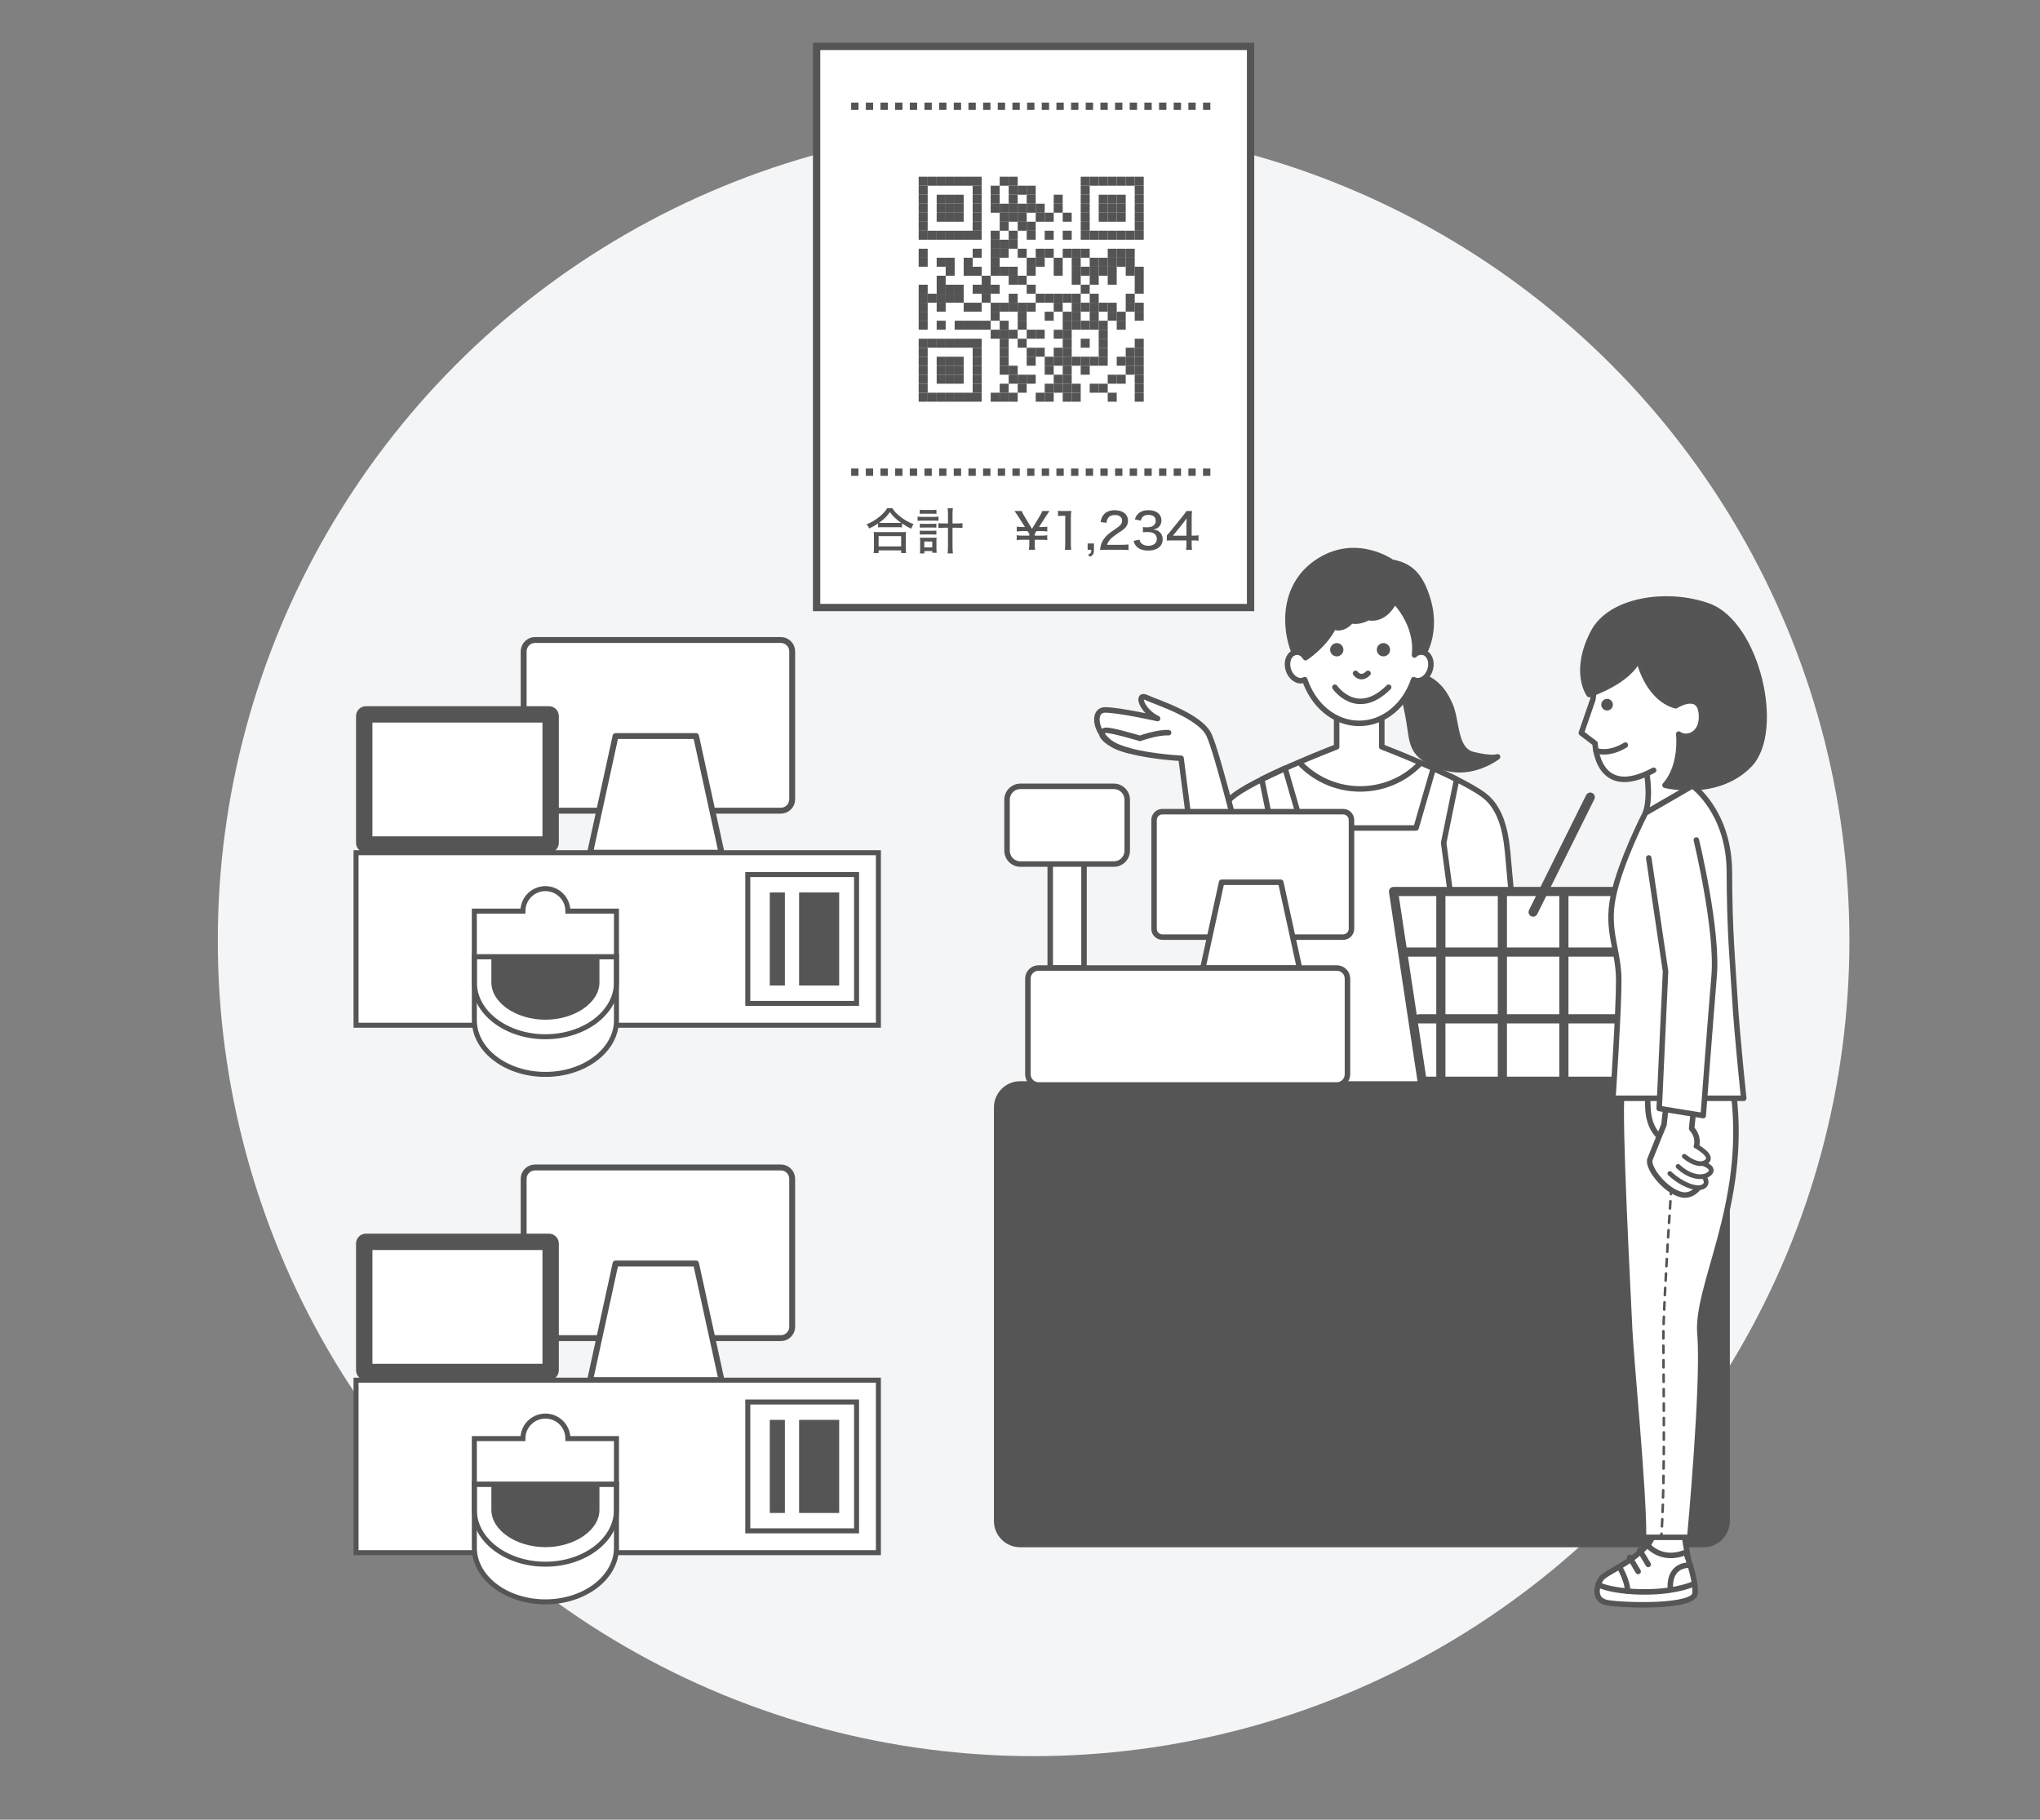<?xml version="1.0" encoding="utf-8"?>
<!-- Generator: Adobe Illustrator 15.1.0, SVG Export Plug-In . SVG Version: 6.00 Build 0)  -->
<!DOCTYPE svg PUBLIC "-//W3C//DTD SVG 1.1//EN" "http://www.w3.org/Graphics/SVG/1.1/DTD/svg11.dtd">
<svg version="1.1" xmlns="http://www.w3.org/2000/svg" xmlns:xlink="http://www.w3.org/1999/xlink" x="0px" y="0px"
	 width="556.551px" height="496.575px" viewBox="0 -256.425 556.551 496.575" enable-background="new 0 -256.425 556.551 496.575"
	 xml:space="preserve">
<rect x="0" y="-256.425" width="556.551" height="496.575" fill="#808080" stroke="none"/>
<g id="レイヤー_1" display="none">
	<g display="inline">
		<circle fill="#F3F5F7" cx="279.26" cy="1.083" r="221.73"/>
		<g>
			
				<path fill="#FFFFFF" stroke="#545554" stroke-width="2.73" stroke-linecap="round" stroke-linejoin="round" stroke-miterlimit="10" d="
				M181.559-30.413c1.001-10.261,1.189-26.086,10.618-35.132c9.429-9.047,52.401-25.543,52.401-25.543v-18.97h11.166h11.166v18.97
				c0,0,42.971,16.496,52.4,25.543c9.43,9.046,9.617,24.871,10.619,35.132c1,10.26,2.338,26.282,3.455,37.565
				c1.113,11.287-16.508,18.369-26.77,17.394v54.47h-51.279h-5.18h-45.284v-54.47C194.611,25.522,177.3,1.557,178.415-9.728
				C179.53-21.014,180.558-20.153,181.559-30.413z"/>
			
				<path fill="none" stroke="#545554" stroke-width="2.73" stroke-linecap="round" stroke-linejoin="round" stroke-miterlimit="10" d="
				M303.939-74.995c-3.672-1.842-7.613-3.69-11.521-5.447l-8.555,29.507h-27.264h-1.711h-27.264l-8.555-29.507
				c-3.909,1.757-7.852,3.605-11.521,5.447l6.409,31.421l-9.086,68.12v54.47h45.284h5.18h51.279v-54.47l-9.084-68.12L303.939-74.995
				z"/>
			<path fill="#545454" stroke="#545554" stroke-width="2.73" stroke-linejoin="round" stroke-miterlimit="10" d="M284.066-127.341
				c8.674,3.244,12.818,6.99,16.535,15.32c3.715,8.332,2.031,22.483,11.52,24.788c9.488,2.304,12.063,1.084,12.063,1.084
				s-12.439,9.836-26.652,5.15c-14.215-4.687-15.277-9.487-16.609-19.11c-1.328-9.623-3.361-16.671-3.361-16.671L284.066-127.341z"
				/>
			<path fill="#FFFFFF" stroke="#545554" stroke-width="2.73" stroke-linejoin="round" stroke-miterlimit="10" d="M286.414-137.962
				c-0.584,0-1.154,0.144-1.709,0.353c-0.332-18.544-13.158-33.464-28.961-33.464s-28.629,14.92-28.961,33.464
				c-0.555-0.209-1.125-0.353-1.709-0.353c-3.1,0-5.229,3.169-4.754,7.08c0.475,3.91,3.371,7.079,6.473,7.079
				c0.732,0,1.406-0.189,2.008-0.512c4.25,12.657,14.699,21.621,26.943,21.621s22.693-8.964,26.943-21.621
				c0.602,0.322,1.275,0.512,2.008,0.512c3.1,0,5.998-3.169,6.473-7.079C291.642-134.793,289.515-137.962,286.414-137.962z"/>
			<path fill="#545454" stroke="#545554" stroke-width="2.73" stroke-linejoin="round" stroke-miterlimit="10" d="M229.199-135.194
				c0,0,9.385-6.06,13.883-15.237c0,0,4.375,2.12,8.721-3.049c0,0,3.594,1.169,8.424-1.613c0,0,7.551,2.479,13.02-8.141
				c0,0,11.58,11.156,9.857,26.707c0,0,1.689-2.498,5.439-2.504c0,0,5.346-10.222,1.359-24.203s-9.881-17.638-18.068-19.258
				c0,0-17.129-12.298-35.721-0.731c-18.592,11.564-17.494,33.559-12.477,45.538C223.636-137.685,226.277-139.47,229.199-135.194z"
				/>
			
				<path fill="none" stroke="#545554" stroke-width="2.73" stroke-linecap="round" stroke-linejoin="round" stroke-miterlimit="10" d="
				M243.726-120.566c0,0,10.793,15.736,26.58,0"/>
			
				<path fill="none" stroke="#545554" stroke-width="2.73" stroke-linecap="round" stroke-linejoin="round" stroke-miterlimit="10" d="
				M253.926-127.45c0,0,2.51,3.659,6.182,0"/>
			<path fill="#545554" d="M247.931-139.124c0,1.814-1.473,3.286-3.289,3.286c-1.813,0-3.285-1.472-3.285-3.286
				c0-1.815,1.473-3.287,3.285-3.287C246.459-142.411,247.931-140.939,247.931-139.124z"/>
			<circle fill="#545554" cx="267.725" cy="-139.124" r="3.286"/>
			
				<path fill="none" stroke="#545554" stroke-width="2.73" stroke-linecap="round" stroke-linejoin="round" stroke-miterlimit="10" d="
				M285.408-82.338c-16.107,16.109-42.225,16.109-58.334,0"/>
			<path fill="#FFFFFF" stroke="#545554" stroke-width="3.219" stroke-linejoin="round" stroke-miterlimit="10" d="M368.193,41.866
				H234.586c-3.414,0-6.182-2.769-6.182-6.182v-80.436c0-3.417,2.768-6.185,6.182-6.185h133.607c3.414,0,6.184,2.768,6.184,6.185
				v80.436C374.377,39.098,371.607,41.866,368.193,41.866z"/>
			<polygon fill="#FFFFFF" stroke="#545554" stroke-width="3.219" stroke-linejoin="round" stroke-miterlimit="10" points="
				335.953,64.719 264.511,64.719 278.355,1.288 322.111,1.288 			"/>
			<path fill="#545554" d="M242.138,64.719h-99.468c-2.974,0-5.385-2.412-5.385-5.386V-9.565c0-2.975,2.411-5.384,5.385-5.384
				h99.468c2.975,0,5.385,2.409,5.385,5.384v68.898C247.523,62.307,245.113,64.719,242.138,64.719z"/>
			<rect x="146.19" y="-6.045" fill="#FFFFFF" width="92.429" height="61.858"/>
			
				<rect x="137.285" y="64.719" fill="#FFFFFF" stroke="#545554" stroke-width="2.73" stroke-miterlimit="10" width="283.949" height="93.801"/>
			
				<rect x="350.226" y="76.591" fill="#FFFFFF" stroke="#545554" stroke-width="2.73" stroke-miterlimit="10" width="59.135" height="70.058"/>
			<rect x="378.117" y="86.305" fill="#545554" width="21.793" height="50.627"/>
			<rect x="362.189" y="86.305" fill="#545554" width="8.213" height="50.627"/>
			<path fill="#FFFFFF" stroke="#545554" stroke-width="2.73" stroke-miterlimit="10" d="M201.587,121.319v34.445
				c0,16.289,17.295,29.496,38.631,29.496s38.631-13.207,38.631-29.496v-34.445H201.587z"/>
			<path fill="none" stroke="#545554" stroke-width="2.73" stroke-miterlimit="10" d="M201.587,121.319v13.965
				c0,16.289,17.295,29.496,38.631,29.496s38.631-13.207,38.631-29.496v-13.965H201.587z"/>
			<path fill="#545554" d="M240.219,155.52c-15.92,0-29.372-9.27-29.372-20.236v-14.203h58.743v14.203
				C269.59,146.251,256.14,155.52,240.219,155.52z"/>
			<path fill="none" stroke="#545554" stroke-width="2.73" stroke-miterlimit="10" d="M278.849,121.319v-24.84h-26.404
				c0-6.753-5.475-12.228-12.227-12.228s-12.227,5.475-12.227,12.228h-26.405v24.84"/>
		</g>
	</g>
</g>
<g id="レイヤー_3" display="none">
	<g display="inline">
		<circle fill="#F3F5F7" cx="278.303" cy="2.039" r="220.774"/>
		<path fill="#FFFFFF" stroke="#545554" stroke-width="3" stroke-linejoin="round" stroke-miterlimit="10" d="M348.828-174.058
			c-44.563,0-80.688,18.962-80.688,42.353c0,15.396,15.654,28.871,39.062,36.285c1.621,8.345,7.073,18.456,14.906,21.588
			c0,0-2.313-9.79-1.064-18.099c8.663,1.667,18.021,2.578,27.785,2.578c44.563,0,80.688-18.961,80.688-42.352
			S393.39-174.058,348.828-174.058z"/>
		
			<path fill="#FFFFFF" stroke="#545554" stroke-width="1.5" stroke-linecap="round" stroke-linejoin="round" stroke-miterlimit="10" d="
			M322.859-17.211c0.547-5.613,0.65-14.271,5.81-19.221c5.157-4.949,28.667-13.973,28.667-13.973v-10.379h6.109h6.108v10.379
			c0,0,23.509,9.023,28.668,13.973c5.157,4.95,5.261,13.607,5.809,19.221c0.547,5.615,1.28,14.378,1.89,20.553
			c0.61,6.174-9.031,10.049-14.644,9.515v29.799H363.22h-2.834h-24.772V12.856C330,13.39,320.529,0.279,321.138-5.895
			C321.75-12.069,322.311-11.596,322.859-17.211z"/>
		
			<path fill="none" stroke="#545554" stroke-width="1.5" stroke-linecap="round" stroke-linejoin="round" stroke-miterlimit="10" d="
			M389.811-41.602c-2.009-1.006-4.166-2.02-6.304-2.979l-4.681,16.142h-14.915h-0.936h-14.915l-4.681-16.142
			c-2.138,0.959-4.295,1.973-6.303,2.979l3.506,17.191l-4.97,37.267v29.799h24.773h2.833h28.056V12.856l-4.972-37.267
			L389.811-41.602z"/>
		<g>
			
				<path fill="#FFFFFF" stroke="#545554" stroke-width="1.5" stroke-linecap="round" stroke-linejoin="round" stroke-miterlimit="10" d="
				M331.273-23.547c0,0-6.088-24.771-8.439-29.99c-2.354-5.22-14.102-8.881-16.988-10.206c-2.886-1.325-1.186,3.74,3.028,5.687
				c0,0-10.054-2.259-14.12-2.337c-4.067-0.078-2.736,7.791,3.77,10.205c6.506,2.415,16.709,2.882,16.709,2.882l2.957,22.98
				L331.273-23.547z"/>
			
				<path fill="none" stroke="#545554" stroke-width="1.5" stroke-linecap="round" stroke-linejoin="round" stroke-miterlimit="10" d="
				M301.049-49.389c-5.771-1.396-9.003-4.893-6.301-5.475c1.23-0.266,9.378,2.171,9.378,2.171s4.605-1.694,7.733-1.538"/>
		</g>
		<path fill="#545454" stroke="#545554" stroke-width="1.5" stroke-linejoin="round" stroke-miterlimit="10" d="M378.939-70.239
			c4.744,1.774,7.012,3.823,9.045,8.382c2.034,4.558,1.113,12.299,6.303,13.562c5.19,1.26,6.599,0.592,6.599,0.592
			s-6.806,5.381-14.581,2.817s-8.357-5.189-9.084-10.455c-0.729-5.264-1.84-9.12-1.84-9.12L378.939-70.239z"/>
		<path fill="#545554" d="M456.653,166.27H271.685c-3.917,0-7.093-3.176-7.093-7.094V47.211c0-3.918,3.176-7.096,7.093-7.096
			h184.968c3.918,0,7.095,3.178,7.095,7.096v111.966C463.748,163.094,460.571,166.27,456.653,166.27z"/>
		
			<rect x="279.826" y="-20.635" fill="#FFFFFF" stroke="#545554" stroke-width="1.5" stroke-miterlimit="10" width="9.146" height="30.109"/>
		<path fill="#FFFFFF" stroke="#545554" stroke-width="1.5" stroke-linejoin="round" stroke-miterlimit="10" d="M297.031-18.668
			h-25.264c-2.003,0-3.628-1.625-3.628-3.629V-36.08c0-2.003,1.625-3.628,3.628-3.628h25.264c2.005,0,3.629,1.625,3.629,3.628
			v13.783C300.66-20.293,299.036-18.668,297.031-18.668z"/>
		<path fill="#FFFFFF" stroke="#545554" stroke-width="1.5" stroke-linejoin="round" stroke-miterlimit="10" d="M380.223-76.05
			c-0.32,0-0.631,0.08-0.936,0.194c-0.182-10.146-7.197-18.308-15.843-18.308c-8.647,0-15.663,8.162-15.845,18.308
			c-0.303-0.114-0.615-0.194-0.935-0.194c-1.697,0-2.862,1.734-2.602,3.874c0.259,2.14,1.846,3.873,3.542,3.873
			c0.401,0,0.768-0.103,1.098-0.279c2.326,6.923,8.042,11.828,14.741,11.828c6.697,0,12.415-4.904,14.739-11.828
			c0.33,0.176,0.698,0.279,1.1,0.279c1.696,0,3.281-1.733,3.54-3.873C383.085-74.316,381.92-76.05,380.223-76.05z"/>
		<path fill="#545454" stroke="#545554" stroke-width="1.5" stroke-linejoin="round" stroke-miterlimit="10" d="M348.922-74.535
			c0,0,5.135-3.314,7.596-8.335c0,0,2.393,1.16,4.772-1.668c0,0,1.965,0.64,4.607-0.883c0,0,4.131,1.356,7.122-4.453
			c0,0,6.336,6.104,5.394,14.611c0,0,0.924-1.367,2.976-1.37c0,0,2.924-5.592,0.743-13.241c-2.182-7.649-5.406-9.649-9.885-10.536
			c0,0-9.371-6.729-19.542-0.401c-10.172,6.327-9.57,18.36-6.825,24.914C345.88-75.898,347.324-76.874,348.922-74.535z"/>
		
			<path fill="none" stroke="#545554" stroke-width="1.5" stroke-linecap="round" stroke-linejoin="round" stroke-miterlimit="10" d="
			M356.869-66.533c0,0,5.905,8.609,14.544,0"/>
		
			<path fill="none" stroke="#545554" stroke-width="1.5" stroke-linecap="round" stroke-linejoin="round" stroke-miterlimit="10" d="
			M362.45-70.299c0,0,1.373,2.001,3.382,0"/>
		<circle fill="#545554" cx="357.372" cy="-76.685" r="1.799"/>
		<circle fill="#545554" cx="369.999" cy="-76.685" r="1.798"/>
		
			<path fill="none" stroke="#545554" stroke-width="1.5" stroke-linecap="round" stroke-linejoin="round" stroke-miterlimit="10" d="
			M379.674-45.619c-8.813,8.814-23.101,8.814-31.914,0"/>
		<g>
			
				<polygon fill="#FFFFFF" stroke="#545554" stroke-width="2.5" stroke-linecap="round" stroke-linejoin="round" stroke-miterlimit="10" points="
				440.548,40.115 380.47,40.115 372.725,-11.244 448.293,-11.244 			"/>
			<g>
				
					<line fill="none" stroke="#545554" stroke-width="2.5" stroke-linecap="round" stroke-linejoin="round" stroke-miterlimit="10" x1="385.537" y1="-10.883" x2="385.537" y2="40.115"/>
				
					<line fill="none" stroke="#545554" stroke-width="2.5" stroke-linecap="round" stroke-linejoin="round" stroke-miterlimit="10" x1="402.185" y1="-10.883" x2="402.185" y2="40.115"/>
				
					<line fill="none" stroke="#545554" stroke-width="2.5" stroke-linecap="round" stroke-linejoin="round" stroke-miterlimit="10" x1="418.833" y1="-10.883" x2="418.833" y2="40.115"/>
				
					<line fill="none" stroke="#545554" stroke-width="2.5" stroke-linecap="round" stroke-linejoin="round" stroke-miterlimit="10" x1="435.481" y1="-10.883" x2="435.481" y2="40.115"/>
			</g>
			
				<line fill="none" stroke="#545554" stroke-width="2.5" stroke-linecap="round" stroke-linejoin="round" stroke-miterlimit="10" x1="376.17" y1="5.156" x2="445.126" y2="5.156"/>
			
				<line fill="none" stroke="#545554" stroke-width="2.5" stroke-linecap="round" stroke-linejoin="round" stroke-miterlimit="10" x1="379.662" y1="23.223" x2="441.356" y2="23.223"/>
			
				<line fill="none" stroke="#545554" stroke-width="2.5" stroke-linecap="round" stroke-linejoin="round" stroke-miterlimit="10" x1="410.51" y1="-5.668" x2="425.969" y2="-36.784"/>
		</g>
		<path fill="#FFFFFF" stroke="#545554" stroke-width="1.5" stroke-linejoin="round" stroke-miterlimit="10" d="M359.086,1.11h-48.9
			c-1.249,0-2.263-1.013-2.263-2.262v-29.44c0-1.25,1.014-2.263,2.263-2.263h48.9c1.249,0,2.264,1.013,2.264,2.263v29.44
			C361.349,0.097,360.335,1.11,359.086,1.11z"/>
		<polygon fill="#FFFFFF" stroke="#545554" stroke-width="1.5" stroke-linejoin="round" stroke-miterlimit="10" points="
			347.286,9.474 321.138,9.474 326.205,-13.74 342.219,-13.74 		"/>
		<path fill="#FFFFFF" stroke="#545554" stroke-width="1.5" stroke-linejoin="round" stroke-miterlimit="10" d="M357.389,41.129
			H276.66c-1.588,0-2.877-1.289-2.877-2.877V12.353c0-1.59,1.289-2.879,2.877-2.879h80.729c1.59,0,2.877,1.289,2.877,2.879v25.898
			C360.266,39.84,358.979,41.129,357.389,41.129z"/>
		<g>
			
				<path fill="#FFFFFF" stroke="#545554" stroke-width="1.5" stroke-linecap="round" stroke-linejoin="round" stroke-miterlimit="10" d="
				M443.775,160.388c-0.305,3.202-3.26,6.777-3.26,6.777s3.189,4.723,12.059,2.608c0,0-1.505-7.771-1.467-9.992
				C451.146,157.56,443.775,160.388,443.775,160.388z"/>
			
				<path fill="#FFFFFF" stroke="#545554" stroke-width="1.5" stroke-linecap="round" stroke-linejoin="round" stroke-miterlimit="10" d="
				M441.428,165.627c0,0,3.658,4.755,10.373,2.005c0,0,2.877,7.246,2.524,11.134c-0.354,3.888-19.438,3.281-23.679,2.524
				c-4.24-0.758-2.777-5.074-1.666-6.602S436.962,170.643,441.428,165.627z"/>
			
				<path fill="none" stroke="#545554" stroke-width="1.5" stroke-linecap="round" stroke-linejoin="round" stroke-miterlimit="10" d="
				M428.131,176.399c4.132,2.117,17.909,3.199,26.065-0.297"/>
			
				<path fill="none" stroke="#545554" stroke-width="1.5" stroke-linecap="round" stroke-linejoin="round" stroke-miterlimit="10" d="
				M453.01,171.124c0,0-5.84-0.569-5.356,6.595"/>
			
				<path fill="none" stroke="#545554" stroke-width="1.5" stroke-linecap="round" stroke-linejoin="round" stroke-miterlimit="10" d="
				M433.879,171.635c0,0,2.243,3.748,2.182,6.524"/>
			
				<line fill="none" stroke="#545554" stroke-width="1.5" stroke-linecap="round" stroke-linejoin="round" stroke-miterlimit="10" x1="436.655" y1="169.01" x2="438.927" y2="172.824"/>
			
				<line fill="none" stroke="#545554" stroke-width="1.5" stroke-linecap="round" stroke-linejoin="round" stroke-miterlimit="10" x1="439.38" y1="167.103" x2="441.651" y2="170.917"/>
			
				<path fill="#FFFFFF" stroke="#545554" stroke-width="1.5" stroke-linecap="round" stroke-linejoin="round" stroke-miterlimit="10" d="
				M434.512,42.955c-0.829,8.206,1.743,55.826,2.101,64.04s3.771,42.722,3.771,55.701c0,0.895,0,0.895,0,0.895h12.522
				c0,0,3.892-41.728,2.759-54.955s12.804-34.97,9.114-65.048L434.512,42.955z"/>
			<g>
				<path fill="#FFFFFF" d="M449.467,46.245c0,0-3.765,51.76-3.72,63.823c0.044,12.063,0.526,37.549-0.557,53.522"/>
				<g>
					<path fill="none" stroke="#545554" stroke-width="0.7" stroke-linecap="round" stroke-linejoin="round" d="M449.467,46.245
						c0,0-0.025,0.348-0.072,0.994"/>
					
						<path fill="none" stroke="#545554" stroke-width="0.7" stroke-linecap="round" stroke-linejoin="round" stroke-dasharray="2.026,2.026" d="
						M449.251,49.257c-0.8,11.225-3.542,50.505-3.504,60.811c0.042,11.568,0.487,35.483-0.432,51.513"/>
					<path fill="none" stroke="#545554" stroke-width="0.7" stroke-linecap="round" stroke-linejoin="round" d="M445.255,162.594
						c-0.021,0.336-0.042,0.669-0.064,0.997"/>
				</g>
			</g>
			
				<path fill="none" stroke="#545554" stroke-width="1.5" stroke-linecap="round" stroke-linejoin="round" stroke-miterlimit="10" d="
				M441.529,44.741c-0.03,3.454-0.161,9.552,6.155,12.415"/>
			
				<path fill="#FFFFFF" stroke="#545554" stroke-width="1.5" stroke-linecap="round" stroke-linejoin="round" stroke-miterlimit="10" d="
				M440.89-45.502c0,0,1.771,8.171,0,13.025l12.753-7.377l-1.42-16.901"/>
			
				<path fill="#FFFFFF" stroke="#545554" stroke-width="1.5" stroke-linecap="round" stroke-linejoin="round" stroke-miterlimit="10" d="
				M443.131-44.059c-15.416,8.365-15.853-7.265-15.853-7.265l-3.724-2.835l3.128-9.077l1.342-10.568l24.853-7.613l11.177,19.147
				l1.648,12.924"/>
			
				<path fill="none" stroke="#545554" stroke-width="1.5" stroke-linecap="round" stroke-linejoin="round" stroke-miterlimit="10" d="
				M427.518-49.36c0,0,3.34,1.329,7.951-1.516"/>
			<circle fill="#545554" cx="430.527" cy="-61.815" r="1.571"/>
			
				<path fill="#545454" stroke="#545554" stroke-width="1.5" stroke-linecap="round" stroke-linejoin="round" stroke-miterlimit="10" d="
				M425.666-64.572c0,0,10.716-3.402,13.375-9.717c0,0,2.055,10.492,10.038,12.783c0,0,6.223-3.969,6.939,1.843
				c0.716,5.812-3.863,7.453-6.099,5.812c0,0,1.034,8.486-3.728,13.843c0,0,13.951,3.569,22.823-5.494
				c8.874-9.062,2.086-38.225-11.027-42.995c-10.939-3.979-26.492-1.88-31.188,7.08C421.173-70.685,425.666-64.572,425.666-64.572z"
				/>
			
				<path fill="#FFFFFF" stroke="#545554" stroke-width="1.5" stroke-linecap="round" stroke-linejoin="round" stroke-miterlimit="10" d="
				M440.89-32.477l12.753-7.377c0,0,9.934,7.031,9.977,23.343c0.043,16.311,0.89,24.466,1.486,34.443
				c0.596,9.978,2.399,26.809,2.399,26.809h-35.407c0,0,1.582-23.558,1.582-31.885s-3.435-13.36-1.486-22.782
				C434.143-19.348,440.89-32.477,440.89-32.477z"/>
			
				<path fill="#FFFFFF" stroke="#545554" stroke-width="1.5" stroke-linecap="round" stroke-linejoin="round" stroke-miterlimit="10" d="
				M446.65,45.203l-0.729,6.695c0,0-2.923,7.121-3.774,9.313c-0.853,2.191,3.954,8.401,8.275,9.558s6.758-4.323,6.576-6.453
				c-0.184-2.131-2.311-6.586-2.311-6.586s0.891-2.432-1.281-4.797l0.73-7.121L446.65,45.203z"/>
			
				<path fill="#FFFFFF" stroke="#545554" stroke-width="1.5" stroke-linecap="round" stroke-linejoin="round" stroke-miterlimit="10" d="
				M441.8-20.328l4.541,30.712l-1.712,37.119l11.921,1.923c0,0,1.908-25.478,2.949-37.898c1.042-12.422-4.821-36.714-4.821-36.714"
				/>
			
				<path fill="#FFFFFF" stroke="#545554" stroke-width="1.292" stroke-linecap="round" stroke-linejoin="round" stroke-miterlimit="10" d="
				M447.51,65.097c3.335,3.13,7.858,4.781,9.412,3.278c1.552-1.504-1.7-3.942-1.7-3.942"/>
			
				<path fill="#FFFFFF" stroke="#545554" stroke-width="1.292" stroke-linecap="round" stroke-linejoin="round" stroke-miterlimit="10" d="
				M449.737,63.175c3.333,3.132,6.991,3.403,8.545,1.899c1.552-1.502-1.509-2.564-1.509-2.564"/>
			
				<path fill="#FFFFFF" stroke="#545554" stroke-width="1.292" stroke-linecap="round" stroke-linejoin="round" stroke-miterlimit="10" d="
				M451.418,60.44c2.124,1.708,4.657,2.776,6.211,1.272c1.552-1.502-2.941-3.983-2.941-3.983"/>
		</g>
		<g>
			<path fill="#545454" d="M301.42-151.239c0.458,0.082,0.803,0.098,1.522,0.098h1.312c0.721,0,0.966-0.016,1.541-0.082
				c-0.1,0.999-0.131,1.77-0.131,2.72v8.144c0,0.836,0.031,1.376,0.131,2.032h-2.115c0.099-0.624,0.131-1.213,0.131-2.032v-9.209
				h-0.818c-0.558,0-1.016,0.033-1.572,0.099V-151.239z"/>
			<path fill="#545454" d="M327.813-147.994c0.835,0,1.295-0.033,1.753-0.098v1.425c-0.523-0.065-1.049-0.098-1.753-0.098h-3.326
				c1.491,1.294,3.408,2.261,5.67,2.851c-0.377,0.492-0.558,0.804-0.787,1.41c-0.77-0.327-1.064-0.459-1.736-0.786
				c0,0.18,0,0.294,0,0.573v3.999c0,0.705,0.016,1.147,0.081,1.639h-1.507v-0.803h-7.521v0.803h-1.523
				c0.065-0.459,0.099-1.065,0.099-1.639v-3.999c0-0.164,0-0.18-0.017-0.557c-0.606,0.328-0.836,0.426-1.558,0.771
				c-0.18-0.524-0.408-0.901-0.803-1.343c2.212-0.656,3.917-1.59,5.293-2.917H317c-0.689,0-1.263,0.033-1.738,0.098v-1.425
				c0.46,0.065,0.967,0.098,1.738,0.098h1.556c-0.262-0.541-0.491-0.934-0.852-1.442l1.244-0.442
				c0.46,0.721,0.706,1.147,1.033,1.884h1.639v-2.048c-1.393,0.115-3.344,0.18-4.932,0.196c-0.198-0.623-0.295-0.852-0.591-1.311
				c0.722,0.033,1.082,0.033,1.491,0.033c3.687,0,7.865-0.459,9.832-1.065l1.049,1.279c-0.148,0.016-0.148,0.016-0.426,0.048
				c-0.066,0.017-0.198,0.033-0.395,0.066c-0.885,0.147-3.408,0.491-4.621,0.623v2.179h1.671c0.51-0.786,0.82-1.393,1.148-2.278
				l1.425,0.41c-0.312,0.639-0.654,1.196-1.098,1.868H327.813z M318.686-141.637h2.966v-1.278h-2.966V-141.637z M318.686-139.097
				h2.966v-1.344h-2.966V-139.097z M326.109-144.127c-1.277-0.77-2.229-1.54-3.129-2.556c0,0.114,0.016,0.164,0.016,0.262
				c0.017,0.197,0.032,0.246,0.032,0.328v0.508c0,0.492,0.018,0.868,0.065,1.082h-1.556c0.065-0.393,0.082-0.671,0.082-1.065v-0.492
				c0-0.147,0-0.278,0.049-0.606c-0.852,1.016-1.703,1.753-2.933,2.54H326.109z M323.028-141.62h3.18v-1.294h-3.18V-141.62z
				 M323.028-139.097h3.18v-1.344h-3.18V-139.097z"/>
			<path fill="#545454" d="M331.94-149.649c0.262,0.016,0.459,0.016,0.64,0.016c0.294,0,0.539-0.016,0.934-0.033
				c1.884-0.115,5.816-0.344,9.666-0.524c1.132-0.05,1.624-0.099,1.901-0.164l0.115,1.737c-0.115-0.016-0.213-0.016-0.278-0.016
				c-0.918,0-2.065,0.295-3.064,0.786c-2.229,1.114-3.604,2.884-3.604,4.654c0,1.294,0.819,2.343,2.229,2.818
				c0.754,0.246,1.834,0.459,2.408,0.459c0.066,0,0.163,0,0.294-0.016l-0.245,1.852c-0.213-0.033-0.278-0.049-0.54-0.082
				c-1.786-0.263-2.737-0.574-3.721-1.164c-1.376-0.836-2.113-2.146-2.113-3.719c0-1.557,0.722-2.999,2.147-4.326
				c0.638-0.623,1.032-0.868,1.966-1.311c-1.147,0.164-1.802,0.229-3.54,0.344c-2.851,0.196-4.242,0.344-5.095,0.508L331.94-149.649
				z M343.164-146.733c0.771,0.868,1.132,1.393,1.705,2.458l-1.018,0.557c-0.539-1.016-0.999-1.704-1.703-2.507L343.164-146.733z
				 M345.081-147.666c0.787,0.868,1.132,1.36,1.688,2.392l-1.001,0.574c-0.507-0.95-0.965-1.638-1.671-2.458L345.081-147.666z"/>
			<path fill="#545454" d="M351.158-146.962c-0.966,0.655-1.655,1.049-2.752,1.54c-0.23-0.557-0.492-0.967-0.853-1.376
				c3.047-1.245,5.374-3.031,6.8-5.243h1.621c0.82,1.179,1.509,1.884,2.754,2.802c1.425,1.049,2.851,1.835,4.341,2.376
				c-0.376,0.524-0.622,1.016-0.803,1.523c-1.064-0.492-1.769-0.868-2.932-1.638v1.327c-0.427-0.049-0.837-0.065-1.443-0.065h-5.39
				c-0.458,0-0.95,0.017-1.344,0.065V-146.962z M350.175-142.686c-0.835,0-1.376,0.033-1.901,0.099v-1.606
				c0.525,0.066,1.116,0.099,1.901,0.099h10.159c0.819,0,1.394-0.033,1.901-0.099v1.606c-0.541-0.066-1.082-0.099-1.901-0.099
				h-5.735c-0.622,1.41-1.147,2.393-1.852,3.474c3.834-0.295,3.834-0.295,5.686-0.508c-0.688-0.77-1.015-1.114-1.786-1.868
				l1.263-0.672c1.899,1.901,2.835,2.95,3.851,4.342l-1.295,0.901c-0.523-0.803-0.722-1.065-1.049-1.508
				c-2.72,0.361-5.832,0.672-8.274,0.853c-1.328,0.098-1.966,0.164-2.376,0.246l-0.246-1.671c0.36,0.016,0.689,0.033,0.918,0.033
				c0.131,0,0.376-0.017,0.755-0.033c0.146,0,0.146,0,0.803-0.033c0.803-1.229,1.359-2.294,1.883-3.556H350.175z M357.891-147.126
				c0.476,0,0.803-0.016,1.147-0.033c-1.752-1.195-2.785-2.146-3.834-3.555c-0.967,1.327-2.048,2.343-3.752,3.555
				c0.36,0.033,0.573,0.033,1.064,0.033H357.891z"/>
			<path fill="#545454" d="M364.345-149.305c0.394,0.065,0.803,0.098,1.409,0.098h4.097c0.655,0,1.031-0.017,1.408-0.082v1.393
				c-0.393-0.049-0.735-0.065-1.408-0.065h-4.112c-0.542,0-0.902,0.017-1.394,0.082V-149.305z M365.066-151.567
				c0.41,0.066,0.738,0.082,1.376,0.082h2.77c0.623,0,0.934-0.016,1.36-0.082v1.377c-0.409-0.05-0.754-0.065-1.36-0.065h-2.77
				c-0.589,0-0.999,0.016-1.376,0.065V-151.567z M365.083-146.946c0.36,0.033,0.574,0.049,1.114,0.049h3.261
				c0.541,0,0.722-0.017,1.098-0.049v1.311c-0.376-0.033-0.589-0.049-1.098-0.049h-3.261c-0.524,0-0.737,0.017-1.114,0.049V-146.946
				z M365.083-144.651c0.312,0.033,0.524,0.048,1.114,0.048h3.261c0.574,0,0.755-0.016,1.098-0.048v1.31
				c-0.343-0.032-0.573-0.048-1.114-0.048h-3.244c-0.524,0-0.786,0.016-1.114,0.048V-144.651z M366.575-137.115h-1.459
				c0.05-0.475,0.081-0.934,0.081-1.573v-2.36c0-0.524-0.016-0.852-0.081-1.294c0.327,0.033,0.589,0.049,1.164,0.049h3.276
				c0.491,0,0.77-0.016,1.081-0.049c-0.048,0.36-0.065,0.688-0.065,1.278v2.327c0,0.59,0.033,1.016,0.083,1.409h-1.459v-0.574
				h-2.621V-137.115z M366.557-139.114h2.639v-1.934h-2.639V-139.114z M374.389-150.124c0-0.869-0.031-1.311-0.114-1.917h1.737
				c-0.082,0.541-0.114,1.114-0.114,1.917v3.097h1.326c0.886,0,1.426-0.034,1.967-0.099v1.606c-0.606-0.065-1.18-0.098-1.982-0.098
				h-1.311v6.079c0,1.098,0.032,1.77,0.131,2.425h-1.754c0.083-0.639,0.114-1.245,0.114-2.425v-6.079h-1.195
				c-0.722,0-1.426,0.033-1.967,0.098v-1.606c0.508,0.065,1.099,0.099,1.967,0.099h1.195V-150.124z"/>
			<path fill="#545454" d="M304.319-129.013c-0.083,0.459-0.131,0.918-0.18,2.114c-0.065,1.409-0.165,5.03-0.165,6.144
				c0,1.524,0.1,2.13,0.442,2.655c0.395,0.589,1.213,0.917,2.312,0.917c1.802,0,3.261-1.016,4.096-2.834
				c0.377-0.82,0.573-1.524,0.771-2.688c0.72,0.606,0.983,0.771,1.654,1.082c-0.655,2.113-1.131,3.129-1.884,3.999
				c-1.213,1.376-2.802,2.063-4.768,2.063c-1.132,0-2.147-0.262-2.803-0.721c-1.065-0.753-1.507-1.917-1.507-4.031
				c0-0.95,0.016-1.835,0.131-6.636c0.016-0.507,0.016-0.819,0.016-1.114c0-0.394-0.016-0.607-0.065-0.983L304.319-129.013z"/>
			<path fill="#545454" d="M316.655-127.243c0.311,0.016,0.311,0.016,0.573,0.016c0.345,0,0.524,0,1-0.049
				c1.917-0.131,5.816-0.361,9.667-0.524c1.131-0.049,1.623-0.099,1.9-0.164l0.115,1.721c-0.115,0-0.213,0-0.279,0
				c-0.916,0-2.064,0.295-3.063,0.787c-2.228,1.114-3.605,2.883-3.605,4.653c0,1.311,0.82,2.343,2.229,2.819
				c0.755,0.246,1.835,0.459,2.41,0.459c0.065,0,0.163,0,0.294-0.017l-0.246,1.852c-0.213-0.033-0.278-0.049-0.54-0.098
				c-1.786-0.262-2.737-0.557-3.703-1.147c-1.377-0.835-2.131-2.146-2.131-3.72c0-1.556,0.722-3.015,2.147-4.342
				c0.654-0.605,1.032-0.868,1.966-1.31c-1.147,0.18-1.803,0.246-3.54,0.36c-2.851,0.196-4.242,0.327-5.095,0.508L316.655-127.243z"
				/>
			<path fill="#545454" d="M343.312-128.308c-0.264,0.197-0.525,0.426-2.032,1.835c-0.836,0.786-1.9,1.655-3.852,3.129
				c-0.523,0.41-0.654,0.557-0.654,0.754c0,0.262,0.048,0.311,1.458,1.393c2.572,1.95,2.917,2.245,5.211,4.342
				c0.196,0.196,0.277,0.262,0.458,0.425l-1.409,1.426c-0.409-0.591-1.031-1.246-2.13-2.262c-1.113-1.032-1.77-1.573-4.194-3.458
				c-1.017-0.786-1.294-1.196-1.294-1.867c0-0.459,0.18-0.869,0.507-1.229c0.196-0.213,0.214-0.23,1.426-1.147
				c2.408-1.853,4.294-3.589,4.916-4.54L343.312-128.308z"/>
			<path fill="#545454" d="M352.502-126.44c0.196-1.016,0.345-2.146,0.345-2.638c0-0.049,0-0.131-0.018-0.229l1.819,0.164
				c-0.115,0.377-0.115,0.377-0.312,1.557c-0.083,0.491-0.099,0.655-0.18,1.081c1.245-0.131,2.081-0.278,2.851-0.524l0.081,1.573
				l-0.491,0.082c-0.77,0.164-1.917,0.311-2.72,0.361c-0.196,1.114-0.639,2.917-1.065,4.408c-0.491,1.704-0.884,2.834-1.851,5.259
				l-1.721-0.688c1.163-2.113,2.358-5.686,2.999-8.914c-0.148,0-0.983,0.017-1.328,0.017l-1.409-0.033l0.018-1.606
				c0.606,0.115,1.064,0.147,2.014,0.147L352.502-126.44z M357.335-120.361c-0.425,0.524-0.557,0.705-0.671,0.951
				c-0.132,0.278-0.214,0.605-0.214,0.868c0,0.868,0.935,1.327,2.623,1.327c1.211,0,2.735-0.246,3.669-0.59l0.131,1.704
				c-0.262,0.049-0.36,0.049-0.769,0.115c-1.295,0.213-2.05,0.279-2.983,0.279c-1.392,0-2.409-0.197-3.162-0.624
				c-0.704-0.409-1.146-1.147-1.146-1.982c0-0.786,0.294-1.442,1.18-2.622L357.335-120.361z M362.266-122.786
				c-0.785-0.082-1.245-0.115-2.014-0.115c-1.559,0-2.623,0.131-4.229,0.508l-0.131-1.523c2.179-0.443,2.999-0.524,4.652-0.524
				l1.689,0.016L362.266-122.786z M359.777-128.98c0.769,0.869,1.13,1.394,1.704,2.458l-1.017,0.557
				c-0.541-1.016-0.999-1.704-1.703-2.507L359.777-128.98z M361.694-129.914c0.786,0.868,1.13,1.36,1.687,2.393l-0.999,0.573
				c-0.508-0.95-0.966-1.638-1.671-2.457L361.694-129.914z"/>
			<path fill="#545454" d="M366.64-126.243c0.458,0.065,0.868,0.082,1.491,0.082c1.294,0,3.407-0.147,4.571-0.328
				c-0.065-0.196-0.082-0.229-0.312-0.737c-0.148-0.377-0.377-0.934-0.591-1.491c-0.098-0.23-0.131-0.295-0.229-0.476l1.786-0.245
				c0.082,0.54,0.393,1.409,0.966,2.752c1.705-0.295,3.146-0.655,3.982-1l0.213,1.639c-0.394,0.066-0.524,0.099-1.081,0.229
				c-1.18,0.262-1.213,0.279-2.539,0.541c0.539,1.049,0.916,1.753,1.113,2.082c0.492,0.803,1.162,1.818,1.77,2.622l-1.573,0.77
				c-0.41-0.361-0.655-0.524-1.131-0.688c-0.77-0.263-1.622-0.394-2.687-0.394c-1.295,0-2.246,0.196-2.934,0.623
				c-0.492,0.312-0.803,0.835-0.803,1.377c0,1.146,1.294,1.802,3.588,1.802c1.705,0,3.54-0.409,4.818-1.081l0.229,1.753
				c-1.867,0.623-3.392,0.885-4.997,0.885c-2.195,0-3.801-0.476-4.588-1.361c-0.476-0.524-0.737-1.212-0.737-1.95
				c0-1.048,0.591-1.999,1.622-2.638c0.934-0.557,1.982-0.803,3.507-0.803c1.31,0,2.327,0.164,3.113,0.508l-0.148-0.213
				c-0.491-0.688-0.966-1.458-1.523-2.556c-0.147-0.294-0.18-0.344-0.278-0.524c-1.59,0.23-3.638,0.377-5.816,0.41
				c-0.36,0.016-0.426,0.016-0.688,0.049L366.64-126.243z"/>
			<path fill="#545454" d="M384.595-127.948c-0.098,0.59-0.131,1.212-0.131,2.179c0,1.672,0.147,3.736,0.345,4.769
				c0.327,1.704,0.9,2.785,1.475,2.785c0.262,0,0.508-0.262,0.736-0.753c0.378-0.868,0.656-1.786,0.853-2.9
				c0.476,0.557,0.688,0.753,1.359,1.262c-0.835,3.063-1.687,4.292-2.997,4.292c-1.082,0-2.065-1.048-2.639-2.802
				c-0.541-1.671-0.771-3.851-0.853-7.833c0-0.557-0.016-0.655-0.049-0.999H384.595z M392.396-127.161
				c2.063,2.475,3.146,5.014,3.653,8.537l-1.688,0.655c-0.113-1.508-0.49-3.146-1.081-4.604c-0.557-1.442-1.328-2.704-2.311-3.883
				L392.396-127.161z"/>
			<path fill="#545454" d="M403.207-117.526c0,1.475-1.18,2.654-2.637,2.654c-1.475,0-2.656-1.196-2.656-2.654
				c0-1.459,1.182-2.639,2.639-2.639C402.027-120.165,403.207-118.985,403.207-117.526z M399.111-117.526
				c0,0.803,0.656,1.458,1.459,1.458c0.785,0,1.441-0.655,1.441-1.458c0-0.787-0.656-1.442-1.459-1.442
				C399.767-118.969,399.111-118.313,399.111-117.526z"/>
		</g>
		<g>
			
				<rect x="124.929" y="-111.925" fill="#FFFFFF" stroke="#545554" stroke-width="1.206" stroke-miterlimit="10" width="5.578" height="45.635"/>
			<rect x="113.365" y="-138.048" fill="#545554" width="28.708" height="28.708"/>
			<g>
				<path fill="#FFFFFF" d="M130.677-114.597h-3.683v-11.772h-4.564v-2.774c2.567,0.052,4.928-0.83,5.316-3.604h2.931V-114.597z"/>
			</g>
			<g>
				<path fill="#FFFFFF" stroke="#545554" stroke-width="1.609" stroke-linejoin="round" stroke-miterlimit="10" d="M216.18-54.833
					h-66.516c-1.7,0-3.079-1.377-3.079-3.079v-40.044c0-1.7,1.379-3.078,3.079-3.078h66.516c1.7,0,3.078,1.377,3.078,3.078v40.044
					C219.259-56.211,217.881-54.833,216.18-54.833z"/>
				<polygon fill="#FFFFFF" stroke="#545554" stroke-width="1.609" stroke-linejoin="round" stroke-miterlimit="10" points="
					200.129,-43.456 164.563,-43.456 171.454,-75.035 193.238,-75.035 				"/>
				<path fill="#545554" d="M153.425-43.456h-49.52c-1.48,0-2.681-1.2-2.681-2.681v-34.301c0-1.48,1.2-2.681,2.681-2.681h49.52
					c1.481,0,2.681,1.201,2.681,2.681v34.301C156.105-44.656,154.906-43.456,153.425-43.456z"/>
				<rect x="105.657" y="-78.686" fill="#FFFFFF" width="46.015" height="30.797"/>
				
					<rect x="101.224" y="-43.456" fill="#FFFFFF" stroke="#545554" stroke-width="1.365" stroke-miterlimit="10" width="141.363" height="46.698"/>
				
					<rect x="207.235" y="-37.547" fill="#FFFFFF" stroke="#545554" stroke-width="1.365" stroke-miterlimit="10" width="29.441" height="34.879"/>
				<rect x="221.121" y="-32.709" fill="#545554" width="10.85" height="25.204"/>
				<rect x="213.191" y="-32.709" fill="#545554" width="4.089" height="25.204"/>
				<path fill="#FFFFFF" stroke="#545554" stroke-width="1.365" stroke-miterlimit="10" d="M133.237-15.28V1.869
					c0,8.11,8.611,14.685,19.232,14.685c10.623,0,19.233-6.574,19.233-14.685V-15.28H133.237z"/>
				<path fill="none" stroke="#545554" stroke-width="1.365" stroke-miterlimit="10" d="M133.237-15.28v6.953
					c0,8.109,8.611,14.684,19.232,14.684c10.623,0,19.233-6.574,19.233-14.684v-6.953H133.237z"/>
				<path fill="#545554" d="M152.469,1.748c-7.927,0-14.623-4.614-14.623-10.074v-7.07h29.247v7.07
					C167.093-2.866,160.396,1.748,152.469,1.748z"/>
				<path fill="none" stroke="#545554" stroke-width="1.365" stroke-miterlimit="10" d="M171.702-15.28v-12.365h-13.146
					c0-3.363-2.726-6.088-6.087-6.088s-6.087,2.725-6.087,6.088h-13.146v12.365"/>
			</g>
		</g>
		<g>
			
				<rect x="124.929" y="52.572" fill="#FFFFFF" stroke="#545554" stroke-width="1.206" stroke-miterlimit="10" width="5.578" height="45.635"/>
			<rect x="113.365" y="26.448" fill="#545554" width="28.708" height="28.708"/>
			<g>
				<path fill="#FFFFFF" d="M121.471,38.722c-0.131-4.148,2.23-7.338,6.586-7.338c3.319,0,6.224,2.127,6.224,5.68
					c0,2.723-1.453,4.227-3.242,5.496c-1.789,1.27-3.916,2.309-5.238,4.175h8.583v3.163h-13.329c0.026-4.2,2.594-5.989,5.731-8.115
					c1.608-1.088,3.786-2.204,3.812-4.434c0-1.712-1.14-2.801-2.723-2.801c-2.177,0-2.878,2.257-2.878,4.174H121.471z"/>
			</g>
			<g>
				<path fill="#FFFFFF" stroke="#545554" stroke-width="1.609" stroke-linejoin="round" stroke-miterlimit="10" d="
					M216.18,109.662h-66.516c-1.7,0-3.079-1.379-3.079-3.077V66.539c0-1.7,1.379-3.078,3.079-3.078h66.516
					c1.7,0,3.078,1.378,3.078,3.078v40.046C219.259,108.283,217.881,109.662,216.18,109.662z"/>
				<polygon fill="#FFFFFF" stroke="#545554" stroke-width="1.609" stroke-linejoin="round" stroke-miterlimit="10" points="
					200.129,121.039 164.563,121.039 171.454,89.46 193.238,89.46 				"/>
				<path fill="#545554" d="M153.425,121.039h-49.52c-1.48,0-2.681-1.199-2.681-2.68V84.058c0-1.482,1.2-2.683,2.681-2.683h49.52
					c1.481,0,2.681,1.2,2.681,2.683v34.301C156.105,119.84,154.906,121.039,153.425,121.039z"/>
				<rect x="105.657" y="85.809" fill="#FFFFFF" width="46.015" height="30.796"/>
				
					<rect x="101.224" y="121.039" fill="#FFFFFF" stroke="#545554" stroke-width="1.365" stroke-miterlimit="10" width="141.363" height="46.698"/>
				
					<rect x="207.235" y="126.949" fill="#FFFFFF" stroke="#545554" stroke-width="1.365" stroke-miterlimit="10" width="29.441" height="34.878"/>
				<rect x="221.121" y="131.786" fill="#545554" width="10.85" height="25.205"/>
				<rect x="213.191" y="131.786" fill="#545554" width="4.089" height="25.205"/>
				<path fill="#FFFFFF" stroke="#545554" stroke-width="1.365" stroke-miterlimit="10" d="M133.237,149.217v17.148
					c0,8.109,8.611,14.686,19.232,14.686c10.623,0,19.233-6.576,19.233-14.686v-17.148H133.237z"/>
				<path fill="none" stroke="#545554" stroke-width="1.365" stroke-miterlimit="10" d="M133.237,149.217v6.952
					c0,8.11,8.611,14.686,19.232,14.686c10.623,0,19.233-6.575,19.233-14.686v-6.952H133.237z"/>
				<path fill="#545554" d="M152.469,166.244c-7.927,0-14.623-4.613-14.623-10.075v-7.07h29.247v7.07
					C167.093,161.631,160.396,166.244,152.469,166.244z"/>
				<path fill="none" stroke="#545554" stroke-width="1.365" stroke-miterlimit="10" d="M171.702,149.217V136.85h-13.146
					c0-3.362-2.726-6.087-6.087-6.087s-6.087,2.725-6.087,6.087h-13.146v12.366"/>
			</g>
		</g>
	</g>
</g>
<g id="レイヤー_2">
	<g>
		<circle fill="#F3F5F7" cx="281.985" cy="0.247" r="222.566"/>
		
			<path fill="#FFFFFF" stroke="#545554" stroke-width="1.5" stroke-linecap="round" stroke-linejoin="round" stroke-miterlimit="10" d="
			M329.905-19.159c0.552-5.659,0.655-14.387,5.857-19.375c5.199-4.99,28.898-14.087,28.898-14.087v-10.463h6.158h6.159v10.463
			c0,0,23.698,9.097,28.899,14.087c5.201,4.989,5.303,13.716,5.856,19.375c0.552,5.66,1.29,14.494,1.905,20.719
			c0.615,6.225-9.104,10.13-14.763,9.593v30.041h-28.283h-2.856h-24.974V11.152c-5.662,0.538-15.209-12.679-14.593-18.903
			C328.787-13.975,329.352-13.499,329.905-19.159z"/>
		
			<path fill="none" stroke="#545554" stroke-width="1.5" stroke-linecap="round" stroke-linejoin="round" stroke-miterlimit="10" d="
			M397.4-43.748c-2.025-1.015-4.2-2.035-6.356-3.003l-4.716,16.273h-15.039h-0.941h-15.036l-4.719-16.273
			c-2.154,0.968-4.33,1.988-6.353,3.003l3.534,17.332l-5.011,37.569v30.041h24.974h2.856h28.283V11.152l-5.013-37.569L397.4-43.748z
			"/>
		<g>
			
				<path fill="#FFFFFF" stroke="#545554" stroke-width="1.5" stroke-linecap="round" stroke-linejoin="round" stroke-miterlimit="10" d="
				M338.387-25.547c0,0-6.138-24.972-8.51-30.233c-2.369-5.262-14.214-8.952-17.123-10.289c-2.913-1.335-1.196,3.77,3.052,5.733
				c0,0-10.135-2.277-14.235-2.357c-4.099-0.079-2.758,7.854,3.802,10.288c6.558,2.434,16.844,2.907,16.844,2.907l2.98,23.167
				L338.387-25.547z"/>
			
				<path fill="none" stroke="#545554" stroke-width="1.5" stroke-linecap="round" stroke-linejoin="round" stroke-miterlimit="10" d="
				M307.917-51.599c-5.816-1.406-9.077-4.933-6.351-5.52c1.239-0.268,9.454,2.19,9.454,2.19s4.641-1.708,7.795-1.55"/>
		</g>
		<path fill="#545454" stroke="#545554" stroke-width="1.5" stroke-linejoin="round" stroke-miterlimit="10" d="M386.44-72.618
			c4.784,1.791,7.068,3.856,9.117,8.451c2.052,4.595,1.122,12.398,6.355,13.671c5.23,1.271,6.651,0.598,6.651,0.598
			s-6.86,5.424-14.7,2.84c-7.838-2.583-8.425-5.232-9.158-10.54c-0.734-5.307-1.854-9.194-1.854-9.194L386.44-72.618z"/>
		<path fill="#545554" d="M464.786,165.81h-186.47c-3.949,0-7.151-3.2-7.151-7.149V45.785c0-3.951,3.202-7.152,7.151-7.152h186.47
			c3.947,0,7.15,3.202,7.15,7.152v112.876C471.936,162.61,468.733,165.81,464.786,165.81z"/>
		
			<rect x="286.522" y="-22.61" fill="#FFFFFF" stroke="#545554" stroke-width="1.5" stroke-miterlimit="10" width="9.22" height="30.353"/>
		<path fill="#FFFFFF" stroke="#545554" stroke-width="1.5" stroke-linejoin="round" stroke-miterlimit="10" d="M303.866-20.628
			h-25.468c-2.02,0-3.657-1.638-3.657-3.658v-13.896c0-2.019,1.638-3.656,3.657-3.656h25.468c2.021,0,3.659,1.638,3.659,3.656
			v13.896C307.525-22.266,305.887-20.628,303.866-20.628z"/>
		<path fill="#FFFFFF" stroke="#545554" stroke-width="1.5" stroke-linejoin="round" stroke-miterlimit="10" d="M387.734-78.475
			c-0.322,0-0.636,0.079-0.943,0.195c-0.182-10.228-7.256-18.457-15.972-18.457s-15.789,8.229-15.973,18.457
			c-0.307-0.116-0.622-0.195-0.942-0.195c-1.711,0-2.883,1.748-2.622,3.905c0.262,2.156,1.86,3.905,3.569,3.905
			c0.404,0,0.776-0.104,1.107-0.282c2.345,6.979,8.106,11.924,14.86,11.924c6.752,0,12.518-4.944,14.86-11.924
			c0.331,0.178,0.703,0.282,1.107,0.282c1.709,0,3.309-1.749,3.57-3.905C390.619-76.727,389.445-78.475,387.734-78.475z"/>
		<path fill="#545454" stroke="#545554" stroke-width="1.5" stroke-linejoin="round" stroke-miterlimit="10" d="M356.178-76.948
			c0,0,5.176-3.343,7.657-8.403c0,0,2.413,1.17,4.812-1.683c0,0,1.979,0.644,4.646-0.889c0,0,4.162,1.366,7.179-4.491
			c0,0,6.387,6.153,5.438,14.731c0,0,0.932-1.378,3-1.382c0,0,2.947-5.637,0.75-13.349c-2.199-7.711-5.45-9.726-9.966-10.62
			c0,0-9.447-6.783-19.699-0.404c-10.256,6.379-9.648,18.509-6.884,25.116C353.11-78.323,354.568-79.306,356.178-76.948z"/>
		
			<path fill="none" stroke="#545554" stroke-width="1.5" stroke-linecap="round" stroke-linejoin="round" stroke-miterlimit="10" d="
			M364.19-68.881c0,0,5.954,8.678,14.661,0"/>
		
			<path fill="none" stroke="#545554" stroke-width="1.5" stroke-linecap="round" stroke-linejoin="round" stroke-miterlimit="10" d="
			M369.817-72.677c0,0,1.383,2.018,3.409,0"/>
		<circle fill="#545554" cx="364.698" cy="-79.116" r="1.813"/>
		<circle fill="#545554" cx="377.426" cy="-79.116" r="1.812"/>
		
			<path fill="none" stroke="#545554" stroke-width="1.5" stroke-linecap="round" stroke-linejoin="round" stroke-miterlimit="10" d="
			M387.178-47.798c-8.883,8.887-23.287,8.887-32.172,0"/>
		<g>
			
				<polygon fill="#FFFFFF" stroke="#545554" stroke-width="2.5" stroke-linecap="round" stroke-linejoin="round" stroke-miterlimit="10" points="
				448.548,38.633 387.983,38.633 380.176,-13.143 456.355,-13.143 			"/>
			<g>
				
					<line fill="none" stroke="#545554" stroke-width="2.5" stroke-linecap="round" stroke-linejoin="round" stroke-miterlimit="10" x1="393.092" y1="-12.781" x2="393.092" y2="38.633"/>
				
					<line fill="none" stroke="#545554" stroke-width="2.5" stroke-linecap="round" stroke-linejoin="round" stroke-miterlimit="10" x1="409.875" y1="-12.781" x2="409.875" y2="38.633"/>
				
					<line fill="none" stroke="#545554" stroke-width="2.5" stroke-linecap="round" stroke-linejoin="round" stroke-miterlimit="10" x1="426.658" y1="-12.781" x2="426.658" y2="38.633"/>
				
					<line fill="none" stroke="#545554" stroke-width="2.5" stroke-linecap="round" stroke-linejoin="round" stroke-miterlimit="10" x1="443.441" y1="-12.781" x2="443.441" y2="38.633"/>
			</g>
			
				<line fill="none" stroke="#545554" stroke-width="2.5" stroke-linecap="round" stroke-linejoin="round" stroke-miterlimit="10" x1="383.648" y1="3.39" x2="453.165" y2="3.39"/>
			
				<line fill="none" stroke="#545554" stroke-width="2.5" stroke-linecap="round" stroke-linejoin="round" stroke-miterlimit="10" x1="387.168" y1="21.603" x2="449.363" y2="21.603"/>
			
				<line fill="none" stroke="#545554" stroke-width="2.5" stroke-linecap="round" stroke-linejoin="round" stroke-miterlimit="10" x1="418.266" y1="-7.522" x2="433.851" y2="-38.892"/>
		</g>
		<path fill="#FFFFFF" stroke="#545554" stroke-width="1.5" stroke-linejoin="round" stroke-miterlimit="10" d="M366.425-0.689
			h-49.297c-1.259,0-2.279-1.021-2.279-2.281v-29.679c0-1.261,1.021-2.281,2.279-2.281h49.297c1.261,0,2.283,1.02,2.283,2.281V-2.97
			C368.708-1.71,367.685-0.689,366.425-0.689z"/>
		<polygon fill="#FFFFFF" stroke="#545554" stroke-width="1.5" stroke-linejoin="round" stroke-miterlimit="10" points="
			354.529,7.742 328.171,7.742 333.277,-15.661 349.423,-15.661 		"/>
		<path fill="#FFFFFF" stroke="#545554" stroke-width="1.5" stroke-linejoin="round" stroke-miterlimit="10" d="M364.716,39.653
			H283.33c-1.599,0-2.898-1.298-2.898-2.9V10.645c0-1.604,1.3-2.902,2.898-2.902h81.386c1.603,0,2.9,1.299,2.9,2.902v26.108
			C367.616,38.355,366.318,39.653,364.716,39.653z"/>
		<g>
			
				<path fill="#FFFFFF" stroke="#545554" stroke-width="1.5" stroke-linecap="round" stroke-linejoin="round" stroke-miterlimit="10" d="
				M451.801,159.881c-0.306,3.229-3.285,6.832-3.285,6.832s3.214,4.763,12.158,2.63c0,0-1.52-7.833-1.48-10.072
				C459.233,157.03,451.801,159.881,451.801,159.881z"/>
			
				<path fill="#FFFFFF" stroke="#545554" stroke-width="1.5" stroke-linecap="round" stroke-linejoin="round" stroke-miterlimit="10" d="
				M449.436,165.164c0,0,3.688,4.793,10.457,2.019c0,0,2.902,7.304,2.546,11.225c-0.359,3.921-19.597,3.309-23.871,2.546
				c-4.275-0.764-2.801-5.115-1.679-6.655C438.009,172.758,444.933,170.219,449.436,165.164z"/>
			
				<path fill="none" stroke="#545554" stroke-width="1.5" stroke-linecap="round" stroke-linejoin="round" stroke-miterlimit="10" d="
				M436.031,176.021c4.164,2.135,18.054,3.227,26.278-0.299"/>
			
				<path fill="none" stroke="#545554" stroke-width="1.5" stroke-linecap="round" stroke-linejoin="round" stroke-miterlimit="10" d="
				M461.113,170.703c0,0-5.889-0.573-5.398,6.648"/>
			
				<path fill="none" stroke="#545554" stroke-width="1.5" stroke-linecap="round" stroke-linejoin="round" stroke-miterlimit="10" d="
				M441.825,171.218c0,0,2.261,3.78,2.198,6.579"/>
			
				<line fill="none" stroke="#545554" stroke-width="1.5" stroke-linecap="round" stroke-linejoin="round" stroke-miterlimit="10" x1="444.624" y1="168.573" x2="446.915" y2="172.418"/>
			
				<line fill="none" stroke="#545554" stroke-width="1.5" stroke-linecap="round" stroke-linejoin="round" stroke-miterlimit="10" x1="447.371" y1="166.65" x2="449.661" y2="170.495"/>
			
				<path fill="#FFFFFF" stroke="#545554" stroke-width="1.5" stroke-linecap="round" stroke-linejoin="round" stroke-miterlimit="10" d="
				M442.464,41.494c-0.837,8.274,1.758,56.281,2.117,64.56c0.361,8.281,3.803,43.069,3.803,56.154c0,0.901,0,0.901,0,0.901h12.623
				c0,0,3.924-42.066,2.782-55.401c-1.143-13.334,12.907-35.252,9.186-65.575L442.464,41.494z"/>
			<g>
				<path fill="#FFFFFF" d="M457.541,44.811c0,0-3.798,52.18-3.751,64.341c0.046,12.161,0.53,37.854-0.563,53.957"/>
				<g>
					<path fill="none" stroke="#545554" stroke-width="0.7" stroke-linecap="round" stroke-linejoin="round" d="M457.541,44.811
						c0,0-0.025,0.348-0.072,0.994"/>
					
						<path fill="none" stroke="#545554" stroke-width="0.7" stroke-linecap="round" stroke-linejoin="round" stroke-dasharray="1.973,1.973" d="
						M457.328,47.771c-0.8,11.212-3.578,50.968-3.538,61.381c0.044,11.673,0.492,35.813-0.438,51.974"/>
					<path fill="none" stroke="#545554" stroke-width="0.7" stroke-linecap="round" stroke-linejoin="round" d="M453.292,162.112
						c-0.021,0.336-0.042,0.669-0.064,0.997"/>
				</g>
			</g>
			
				<path fill="none" stroke="#545554" stroke-width="1.5" stroke-linecap="round" stroke-linejoin="round" stroke-miterlimit="10" d="
				M449.54,43.296c-0.032,3.483-0.164,9.629,6.203,12.516"/>
			
				<path fill="#FFFFFF" stroke="#545554" stroke-width="1.5" stroke-linecap="round" stroke-linejoin="round" stroke-miterlimit="10" d="
				M448.895-47.681c0,0,1.784,8.238,0,13.132l12.856-7.437l-1.433-17.038"/>
			
				<path fill="#FFFFFF" stroke="#545554" stroke-width="1.5" stroke-linecap="round" stroke-linejoin="round" stroke-miterlimit="10" d="
				M451.151-46.225c-15.541,8.434-15.98-7.323-15.98-7.323l-3.753-2.857l3.153-9.151l1.353-10.654l25.054-7.675l11.268,19.302
				l1.663,13.03"/>
			
				<path fill="none" stroke="#545554" stroke-width="1.5" stroke-linecap="round" stroke-linejoin="round" stroke-miterlimit="10" d="
				M435.413-51.57c0,0,3.365,1.34,8.016-1.527"/>
			<circle fill="#545554" cx="438.446" cy="-64.125" r="1.584"/>
			
				<path fill="#545454" stroke="#545554" stroke-width="1.5" stroke-linecap="round" stroke-linejoin="round" stroke-miterlimit="10" d="
				M433.546-66.904c0,0,10.804-3.431,13.485-9.796c0,0,2.068,10.577,10.118,12.886c0,0,6.273-4.001,6.994,1.858
				c0.721,5.859-3.894,7.513-6.146,5.859c0,0,1.044,8.554-3.757,13.956c0,0,14.063,3.598,23.008-5.54
				c8.943-9.134,2.102-38.533-11.117-43.344c-11.028-4.011-26.708-1.895-31.442,7.139C429.015-73.068,433.546-66.904,433.546-66.904
				z"/>
			
				<path fill="#FFFFFF" stroke="#545554" stroke-width="1.5" stroke-linecap="round" stroke-linejoin="round" stroke-miterlimit="10" d="
				M448.895-34.549l12.856-7.437c0,0,10.013,7.087,10.057,23.531c0.043,16.444,0.897,24.666,1.499,34.724
				c0.601,10.058,2.416,27.026,2.416,27.026H440.03c0,0,1.597-23.749,1.597-32.144c0-8.395-3.465-13.469-1.501-22.967
				C442.092-21.314,448.895-34.549,448.895-34.549z"/>
			
				<path fill="#FFFFFF" stroke="#545554" stroke-width="1.5" stroke-linecap="round" stroke-linejoin="round" stroke-miterlimit="10" d="
				M454.7,43.762l-0.735,6.748c0,0-2.945,7.179-3.806,9.389c-0.859,2.209,3.986,8.468,8.344,9.634
				c4.355,1.167,6.813-4.358,6.629-6.506c-0.186-2.147-2.329-6.64-2.329-6.64s0.899-2.45-1.292-4.834l0.736-7.179L454.7,43.762z"/>
			
				<path fill="#FFFFFF" stroke="#545554" stroke-width="1.5" stroke-linecap="round" stroke-linejoin="round" stroke-miterlimit="10" d="
				M449.812-22.302l4.577,30.961l-1.729,37.419l12.019,1.939c0,0,1.925-25.684,2.974-38.206c1.05-12.522-4.861-37.012-4.861-37.012"
				/>
			
				<path fill="#FFFFFF" stroke="#545554" stroke-width="1.292" stroke-linecap="round" stroke-linejoin="round" stroke-miterlimit="10" d="
				M455.568,63.818c3.362,3.155,7.924,4.82,9.487,3.305c1.566-1.517-1.715-3.976-1.715-3.976"/>
			
				<path fill="#FFFFFF" stroke="#545554" stroke-width="1.292" stroke-linecap="round" stroke-linejoin="round" stroke-miterlimit="10" d="
				M457.812,61.879c3.359,3.157,7.049,3.431,8.614,1.914c1.564-1.513-1.521-2.585-1.521-2.585"/>
			
				<path fill="#FFFFFF" stroke="#545554" stroke-width="1.292" stroke-linecap="round" stroke-linejoin="round" stroke-miterlimit="10" d="
				M459.507,59.123c2.141,1.72,4.695,2.799,6.261,1.282c1.565-1.516-2.965-4.017-2.965-4.017"/>
		</g>
		
			<rect x="222.787" y="-243.769" fill="#FFFFFF" stroke="#545554" stroke-width="2" stroke-miterlimit="10" width="118.394" height="153.137"/>
		
			<line fill="none" stroke="#545554" stroke-width="2" stroke-miterlimit="10" stroke-dasharray="2" x1="232.21" y1="-227.427" x2="330.451" y2="-227.427"/>
		
			<line fill="none" stroke="#545554" stroke-width="2" stroke-miterlimit="10" stroke-dasharray="2" x1="232.21" y1="-127.573" x2="330.451" y2="-127.573"/>
		<g>
			<rect x="250.633" y="-208.198" fill="#545454" width="2.457" height="2.456"/>
			<rect x="253.09" y="-208.198" fill="#545454" width="2.453" height="2.456"/>
			<rect x="255.543" y="-208.198" fill="#545454" width="2.457" height="2.456"/>
			<rect x="258" y="-208.198" fill="#545454" width="2.454" height="2.456"/>
			<rect x="260.454" y="-208.198" fill="#545454" width="2.457" height="2.456"/>
			<rect x="262.911" y="-208.198" fill="#545454" width="2.455" height="2.456"/>
			<rect x="265.366" y="-208.198" fill="#545454" width="2.457" height="2.456"/>
			<rect x="272.736" y="-208.198" fill="#545454" width="2.455" height="2.456"/>
			<rect x="275.191" y="-208.198" fill="#545454" width="2.455" height="2.456"/>
			<rect x="294.839" y="-208.198" fill="#545454" width="2.454" height="2.456"/>
			<rect x="297.293" y="-208.198" fill="#545454" width="2.457" height="2.456"/>
			<rect x="299.75" y="-208.198" fill="#545454" width="2.457" height="2.456"/>
			<rect x="302.207" y="-208.198" fill="#545454" width="2.454" height="2.456"/>
			<rect x="304.661" y="-208.198" fill="#545454" width="2.457" height="2.456"/>
			<rect x="307.118" y="-208.198" fill="#545454" width="2.457" height="2.456"/>
			<rect x="309.575" y="-208.198" fill="#545454" width="2.455" height="2.456"/>
			<rect x="250.633" y="-205.742" fill="#545454" width="2.457" height="2.456"/>
			<rect x="265.366" y="-205.742" fill="#545454" width="2.457" height="2.456"/>
			<rect x="270.278" y="-205.742" fill="#545454" width="2.458" height="2.456"/>
			<rect x="275.191" y="-205.742" fill="#545454" width="2.455" height="2.456"/>
			<rect x="277.646" y="-205.742" fill="#545454" width="2.457" height="2.456"/>
			<rect x="280.103" y="-205.742" fill="#545454" width="2.457" height="2.456"/>
			<rect x="294.839" y="-205.742" fill="#545454" width="2.454" height="2.456"/>
			<rect x="309.575" y="-205.742" fill="#545454" width="2.455" height="2.456"/>
			<rect x="250.633" y="-203.286" fill="#545454" width="2.457" height="2.457"/>
			<rect x="255.543" y="-203.286" fill="#545454" width="2.457" height="2.457"/>
			<rect x="258" y="-203.286" fill="#545454" width="2.454" height="2.457"/>
			<rect x="260.454" y="-203.286" fill="#545454" width="2.457" height="2.457"/>
			<rect x="265.366" y="-203.286" fill="#545454" width="2.457" height="2.457"/>
			<rect x="270.278" y="-203.286" fill="#545454" width="2.458" height="2.457"/>
			<rect x="275.191" y="-203.286" fill="#545454" width="2.455" height="2.457"/>
			<rect x="280.103" y="-203.286" fill="#545454" width="2.457" height="2.457"/>
			<rect x="287.471" y="-203.286" fill="#545454" width="2.455" height="2.457"/>
			<rect x="294.839" y="-203.286" fill="#545454" width="2.454" height="2.457"/>
			<rect x="299.75" y="-203.286" fill="#545454" width="2.457" height="2.457"/>
			<rect x="302.207" y="-203.286" fill="#545454" width="2.454" height="2.457"/>
			<rect x="304.661" y="-203.286" fill="#545454" width="2.457" height="2.457"/>
			<rect x="309.575" y="-203.286" fill="#545454" width="2.455" height="2.457"/>
			<rect x="250.633" y="-200.829" fill="#545454" width="2.457" height="2.455"/>
			<rect x="255.543" y="-200.829" fill="#545454" width="2.457" height="2.455"/>
			<rect x="258" y="-200.829" fill="#545454" width="2.454" height="2.455"/>
			<rect x="260.454" y="-200.829" fill="#545454" width="2.457" height="2.455"/>
			<rect x="265.366" y="-200.829" fill="#545454" width="2.457" height="2.455"/>
			<rect x="270.278" y="-200.829" fill="#545454" width="2.458" height="2.455"/>
			<rect x="272.736" y="-200.829" fill="#545454" width="2.455" height="2.455"/>
			<rect x="275.191" y="-200.829" fill="#545454" width="2.455" height="2.455"/>
			<rect x="277.646" y="-200.829" fill="#545454" width="2.457" height="2.455"/>
			<rect x="280.103" y="-200.829" fill="#545454" width="2.457" height="2.455"/>
			<rect x="282.56" y="-200.829" fill="#545454" width="2.454" height="2.455"/>
			<rect x="287.471" y="-200.829" fill="#545454" width="2.455" height="2.455"/>
			<rect x="294.839" y="-200.829" fill="#545454" width="2.454" height="2.455"/>
			<rect x="299.75" y="-200.829" fill="#545454" width="2.457" height="2.455"/>
			<rect x="302.207" y="-200.829" fill="#545454" width="2.454" height="2.455"/>
			<rect x="304.661" y="-200.829" fill="#545454" width="2.457" height="2.455"/>
			<rect x="309.575" y="-200.829" fill="#545454" width="2.455" height="2.455"/>
			<rect x="250.633" y="-198.374" fill="#545454" width="2.457" height="2.457"/>
			<rect x="255.543" y="-198.374" fill="#545454" width="2.457" height="2.457"/>
			<rect x="258" y="-198.374" fill="#545454" width="2.454" height="2.457"/>
			<rect x="260.454" y="-198.374" fill="#545454" width="2.457" height="2.457"/>
			<rect x="265.366" y="-198.374" fill="#545454" width="2.457" height="2.457"/>
			<rect x="272.736" y="-198.374" fill="#545454" width="2.455" height="2.457"/>
			<rect x="275.191" y="-198.374" fill="#545454" width="2.455" height="2.457"/>
			<rect x="277.646" y="-198.374" fill="#545454" width="2.457" height="2.457"/>
			<rect x="282.56" y="-198.374" fill="#545454" width="2.454" height="2.457"/>
			<rect x="285.014" y="-198.374" fill="#545454" width="2.457" height="2.457"/>
			<rect x="289.927" y="-198.374" fill="#545454" width="2.455" height="2.457"/>
			<rect x="294.839" y="-198.374" fill="#545454" width="2.454" height="2.457"/>
			<rect x="299.75" y="-198.374" fill="#545454" width="2.457" height="2.457"/>
			<rect x="302.207" y="-198.374" fill="#545454" width="2.454" height="2.457"/>
			<rect x="304.661" y="-198.374" fill="#545454" width="2.457" height="2.457"/>
			<rect x="309.575" y="-198.374" fill="#545454" width="2.455" height="2.457"/>
			<rect x="250.633" y="-195.918" fill="#545454" width="2.457" height="2.454"/>
			<rect x="265.366" y="-195.918" fill="#545454" width="2.457" height="2.454"/>
			<rect x="272.736" y="-195.918" fill="#545454" width="2.455" height="2.454"/>
			<rect x="277.646" y="-195.918" fill="#545454" width="2.457" height="2.454"/>
			<rect x="280.103" y="-195.918" fill="#545454" width="2.457" height="2.454"/>
			<rect x="294.839" y="-195.918" fill="#545454" width="2.454" height="2.454"/>
			<rect x="309.575" y="-195.918" fill="#545454" width="2.455" height="2.454"/>
			<rect x="250.633" y="-193.464" fill="#545454" width="2.457" height="2.458"/>
			<rect x="253.09" y="-193.464" fill="#545454" width="2.453" height="2.458"/>
			<rect x="255.543" y="-193.464" fill="#545454" width="2.457" height="2.458"/>
			<rect x="258" y="-193.464" fill="#545454" width="2.454" height="2.458"/>
			<rect x="260.454" y="-193.464" fill="#545454" width="2.457" height="2.458"/>
			<rect x="262.911" y="-193.464" fill="#545454" width="2.455" height="2.458"/>
			<rect x="265.366" y="-193.464" fill="#545454" width="2.457" height="2.458"/>
			<rect x="270.278" y="-193.464" fill="#545454" width="2.458" height="2.458"/>
			<rect x="275.191" y="-193.464" fill="#545454" width="2.455" height="2.458"/>
			<rect x="280.103" y="-193.464" fill="#545454" width="2.457" height="2.458"/>
			<rect x="285.014" y="-193.464" fill="#545454" width="2.457" height="2.458"/>
			<rect x="289.927" y="-193.464" fill="#545454" width="2.455" height="2.458"/>
			<rect x="294.839" y="-193.464" fill="#545454" width="2.454" height="2.458"/>
			<rect x="297.293" y="-193.464" fill="#545454" width="2.457" height="2.458"/>
			<rect x="299.75" y="-193.464" fill="#545454" width="2.457" height="2.458"/>
			<rect x="302.207" y="-193.464" fill="#545454" width="2.454" height="2.458"/>
			<rect x="304.661" y="-193.464" fill="#545454" width="2.457" height="2.458"/>
			<rect x="307.118" y="-193.464" fill="#545454" width="2.457" height="2.458"/>
			<rect x="309.575" y="-193.464" fill="#545454" width="2.455" height="2.458"/>
			<rect x="270.278" y="-191.006" fill="#545454" width="2.458" height="2.456"/>
			<rect x="272.736" y="-191.006" fill="#545454" width="2.455" height="2.456"/>
			<rect x="275.191" y="-191.006" fill="#545454" width="2.455" height="2.456"/>
			<rect x="250.633" y="-188.55" fill="#545454" width="2.457" height="2.455"/>
			<rect x="265.366" y="-188.55" fill="#545454" width="2.457" height="2.455"/>
			<rect x="270.278" y="-188.55" fill="#545454" width="2.458" height="2.455"/>
			<rect x="272.736" y="-188.55" fill="#545454" width="2.455" height="2.455"/>
			<rect x="277.646" y="-188.55" fill="#545454" width="2.457" height="2.455"/>
			<rect x="282.56" y="-188.55" fill="#545454" width="2.454" height="2.455"/>
			<rect x="285.014" y="-188.55" fill="#545454" width="2.457" height="2.455"/>
			<rect x="289.927" y="-188.55" fill="#545454" width="2.455" height="2.455"/>
			<rect x="292.382" y="-188.55" fill="#545454" width="2.457" height="2.455"/>
			<rect x="294.839" y="-188.55" fill="#545454" width="2.454" height="2.455"/>
			<rect x="302.207" y="-188.55" fill="#545454" width="2.454" height="2.455"/>
			<rect x="304.661" y="-188.55" fill="#545454" width="2.457" height="2.455"/>
			<rect x="307.118" y="-188.55" fill="#545454" width="2.457" height="2.455"/>
			<rect x="250.633" y="-186.095" fill="#545454" width="2.457" height="2.457"/>
			<rect x="255.543" y="-186.095" fill="#545454" width="2.457" height="2.457"/>
			<rect x="258" y="-186.095" fill="#545454" width="2.454" height="2.457"/>
			<rect x="262.911" y="-186.095" fill="#545454" width="2.455" height="2.457"/>
			<rect x="270.278" y="-186.095" fill="#545454" width="2.458" height="2.457"/>
			<rect x="280.103" y="-186.095" fill="#545454" width="2.457" height="2.457"/>
			<rect x="282.56" y="-186.095" fill="#545454" width="2.454" height="2.457"/>
			<rect x="287.471" y="-186.095" fill="#545454" width="2.455" height="2.457"/>
			<rect x="292.382" y="-186.095" fill="#545454" width="2.457" height="2.457"/>
			<rect x="297.293" y="-186.095" fill="#545454" width="2.457" height="2.457"/>
			<rect x="299.75" y="-186.095" fill="#545454" width="2.457" height="2.457"/>
			<rect x="302.207" y="-186.095" fill="#545454" width="2.454" height="2.457"/>
			<rect x="304.661" y="-186.095" fill="#545454" width="2.457" height="2.457"/>
			<rect x="307.118" y="-186.095" fill="#545454" width="2.457" height="2.457"/>
			<rect x="258" y="-183.638" fill="#545454" width="2.454" height="2.455"/>
			<rect x="262.911" y="-183.638" fill="#545454" width="2.455" height="2.455"/>
			<rect x="265.366" y="-183.638" fill="#545454" width="2.457" height="2.455"/>
			<rect x="270.278" y="-183.638" fill="#545454" width="2.458" height="2.455"/>
			<rect x="272.736" y="-183.638" fill="#545454" width="2.455" height="2.455"/>
			<rect x="275.191" y="-183.638" fill="#545454" width="2.455" height="2.455"/>
			<rect x="280.103" y="-183.638" fill="#545454" width="2.457" height="2.455"/>
			<rect x="287.471" y="-183.638" fill="#545454" width="2.455" height="2.455"/>
			<rect x="292.382" y="-183.638" fill="#545454" width="2.457" height="2.455"/>
			<rect x="294.839" y="-183.638" fill="#545454" width="2.454" height="2.455"/>
			<rect x="297.293" y="-183.638" fill="#545454" width="2.457" height="2.455"/>
			<rect x="299.75" y="-183.638" fill="#545454" width="2.457" height="2.455"/>
			<rect x="302.207" y="-183.638" fill="#545454" width="2.454" height="2.455"/>
			<rect x="307.118" y="-183.638" fill="#545454" width="2.457" height="2.455"/>
			<rect x="309.575" y="-183.638" fill="#545454" width="2.455" height="2.455"/>
			<rect x="255.543" y="-181.183" fill="#545454" width="2.457" height="2.456"/>
			<rect x="267.823" y="-181.183" fill="#545454" width="2.455" height="2.456"/>
			<rect x="275.191" y="-181.183" fill="#545454" width="2.455" height="2.456"/>
			<rect x="277.646" y="-181.183" fill="#545454" width="2.457" height="2.456"/>
			<rect x="292.382" y="-181.183" fill="#545454" width="2.457" height="2.456"/>
			<rect x="297.293" y="-181.183" fill="#545454" width="2.457" height="2.456"/>
			<rect x="302.207" y="-181.183" fill="#545454" width="2.454" height="2.456"/>
			<rect x="309.575" y="-181.183" fill="#545454" width="2.455" height="2.456"/>
			<rect x="250.633" y="-178.728" fill="#545454" width="2.457" height="2.457"/>
			<rect x="255.543" y="-178.728" fill="#545454" width="2.457" height="2.457"/>
			<rect x="258" y="-178.728" fill="#545454" width="2.454" height="2.457"/>
			<rect x="260.454" y="-178.728" fill="#545454" width="2.457" height="2.457"/>
			<rect x="265.366" y="-178.728" fill="#545454" width="2.457" height="2.457"/>
			<rect x="267.823" y="-178.728" fill="#545454" width="2.455" height="2.457"/>
			<rect x="270.278" y="-178.728" fill="#545454" width="2.458" height="2.457"/>
			<rect x="280.103" y="-178.728" fill="#545454" width="2.457" height="2.457"/>
			<rect x="294.839" y="-178.728" fill="#545454" width="2.454" height="2.457"/>
			<rect x="309.575" y="-178.728" fill="#545454" width="2.455" height="2.457"/>
			<rect x="250.633" y="-176.271" fill="#545454" width="2.457" height="2.455"/>
			<rect x="253.09" y="-176.271" fill="#545454" width="2.453" height="2.455"/>
			<rect x="255.543" y="-176.271" fill="#545454" width="2.457" height="2.455"/>
			<rect x="258" y="-176.271" fill="#545454" width="2.454" height="2.455"/>
			<rect x="260.454" y="-176.271" fill="#545454" width="2.457" height="2.455"/>
			<rect x="267.823" y="-176.271" fill="#545454" width="2.455" height="2.455"/>
			<rect x="275.191" y="-176.271" fill="#545454" width="2.455" height="2.455"/>
			<rect x="282.56" y="-176.271" fill="#545454" width="2.454" height="2.455"/>
			<rect x="285.014" y="-176.271" fill="#545454" width="2.457" height="2.455"/>
			<rect x="287.471" y="-176.271" fill="#545454" width="2.455" height="2.455"/>
			<rect x="289.927" y="-176.271" fill="#545454" width="2.455" height="2.455"/>
			<rect x="292.382" y="-176.271" fill="#545454" width="2.457" height="2.455"/>
			<rect x="297.293" y="-176.271" fill="#545454" width="2.457" height="2.455"/>
			<rect x="307.118" y="-176.271" fill="#545454" width="2.457" height="2.455"/>
			<rect x="250.633" y="-173.816" fill="#545454" width="2.457" height="2.456"/>
			<rect x="255.543" y="-173.816" fill="#545454" width="2.457" height="2.456"/>
			<rect x="262.911" y="-173.816" fill="#545454" width="2.455" height="2.456"/>
			<rect x="265.366" y="-173.816" fill="#545454" width="2.457" height="2.456"/>
			<rect x="270.278" y="-173.816" fill="#545454" width="2.458" height="2.456"/>
			<rect x="272.736" y="-173.816" fill="#545454" width="2.455" height="2.456"/>
			<rect x="275.191" y="-173.816" fill="#545454" width="2.455" height="2.456"/>
			<rect x="277.646" y="-173.816" fill="#545454" width="2.457" height="2.456"/>
			<rect x="280.103" y="-173.816" fill="#545454" width="2.457" height="2.456"/>
			<rect x="287.471" y="-173.816" fill="#545454" width="2.455" height="2.456"/>
			<rect x="292.382" y="-173.816" fill="#545454" width="2.457" height="2.456"/>
			<rect x="294.839" y="-173.816" fill="#545454" width="2.454" height="2.456"/>
			<rect x="297.293" y="-173.816" fill="#545454" width="2.457" height="2.456"/>
			<rect x="299.75" y="-173.816" fill="#545454" width="2.457" height="2.456"/>
			<rect x="302.207" y="-173.816" fill="#545454" width="2.454" height="2.456"/>
			<rect x="307.118" y="-173.816" fill="#545454" width="2.457" height="2.456"/>
			<rect x="309.575" y="-173.816" fill="#545454" width="2.455" height="2.456"/>
			<rect x="250.633" y="-171.36" fill="#545454" width="2.457" height="2.456"/>
			<rect x="270.278" y="-171.36" fill="#545454" width="2.458" height="2.456"/>
			<rect x="277.646" y="-171.36" fill="#545454" width="2.457" height="2.456"/>
			<rect x="285.014" y="-171.36" fill="#545454" width="2.457" height="2.456"/>
			<rect x="289.927" y="-171.36" fill="#545454" width="2.455" height="2.456"/>
			<rect x="292.382" y="-171.36" fill="#545454" width="2.457" height="2.456"/>
			<rect x="297.293" y="-171.36" fill="#545454" width="2.457" height="2.456"/>
			<rect x="302.207" y="-171.36" fill="#545454" width="2.454" height="2.456"/>
			<rect x="304.661" y="-171.36" fill="#545454" width="2.457" height="2.456"/>
			<rect x="309.575" y="-171.36" fill="#545454" width="2.455" height="2.456"/>
			<rect x="250.633" y="-168.904" fill="#545454" width="2.457" height="2.457"/>
			<rect x="255.543" y="-168.904" fill="#545454" width="2.457" height="2.457"/>
			<rect x="260.454" y="-168.904" fill="#545454" width="2.457" height="2.457"/>
			<rect x="262.911" y="-168.904" fill="#545454" width="2.455" height="2.457"/>
			<rect x="265.366" y="-168.904" fill="#545454" width="2.457" height="2.457"/>
			<rect x="267.823" y="-168.904" fill="#545454" width="2.455" height="2.457"/>
			<rect x="272.736" y="-168.904" fill="#545454" width="2.455" height="2.457"/>
			<rect x="277.646" y="-168.904" fill="#545454" width="2.457" height="2.457"/>
			<rect x="289.927" y="-168.904" fill="#545454" width="2.455" height="2.457"/>
			<rect x="292.382" y="-168.904" fill="#545454" width="2.457" height="2.457"/>
			<rect x="294.839" y="-168.904" fill="#545454" width="2.454" height="2.457"/>
			<rect x="297.293" y="-168.904" fill="#545454" width="2.457" height="2.457"/>
			<rect x="299.75" y="-168.904" fill="#545454" width="2.457" height="2.457"/>
			<rect x="304.661" y="-168.904" fill="#545454" width="2.457" height="2.457"/>
			<rect x="270.278" y="-166.448" fill="#545454" width="2.458" height="2.455"/>
			<rect x="272.736" y="-166.448" fill="#545454" width="2.455" height="2.455"/>
			<rect x="275.191" y="-166.448" fill="#545454" width="2.455" height="2.455"/>
			<rect x="280.103" y="-166.448" fill="#545454" width="2.457" height="2.455"/>
			<rect x="282.56" y="-166.448" fill="#545454" width="2.454" height="2.455"/>
			<rect x="287.471" y="-166.448" fill="#545454" width="2.455" height="2.455"/>
			<rect x="289.927" y="-166.448" fill="#545454" width="2.455" height="2.455"/>
			<rect x="299.75" y="-166.448" fill="#545454" width="2.457" height="2.455"/>
			<rect x="250.633" y="-163.992" fill="#545454" width="2.457" height="2.457"/>
			<rect x="253.09" y="-163.992" fill="#545454" width="2.453" height="2.457"/>
			<rect x="255.543" y="-163.992" fill="#545454" width="2.457" height="2.457"/>
			<rect x="258" y="-163.992" fill="#545454" width="2.454" height="2.457"/>
			<rect x="260.454" y="-163.992" fill="#545454" width="2.457" height="2.457"/>
			<rect x="262.911" y="-163.992" fill="#545454" width="2.455" height="2.457"/>
			<rect x="265.366" y="-163.992" fill="#545454" width="2.457" height="2.457"/>
			<rect x="272.736" y="-163.992" fill="#545454" width="2.455" height="2.457"/>
			<rect x="277.646" y="-163.992" fill="#545454" width="2.457" height="2.457"/>
			<rect x="289.927" y="-163.992" fill="#545454" width="2.455" height="2.457"/>
			<rect x="294.839" y="-163.992" fill="#545454" width="2.454" height="2.457"/>
			<rect x="299.75" y="-163.992" fill="#545454" width="2.457" height="2.457"/>
			<rect x="309.575" y="-163.992" fill="#545454" width="2.455" height="2.457"/>
			<rect x="250.633" y="-161.535" fill="#545454" width="2.457" height="2.455"/>
			<rect x="265.366" y="-161.535" fill="#545454" width="2.457" height="2.455"/>
			<rect x="272.736" y="-161.535" fill="#545454" width="2.455" height="2.455"/>
			<rect x="280.103" y="-161.535" fill="#545454" width="2.457" height="2.455"/>
			<rect x="282.56" y="-161.535" fill="#545454" width="2.454" height="2.455"/>
			<rect x="287.471" y="-161.535" fill="#545454" width="2.455" height="2.455"/>
			<rect x="289.927" y="-161.535" fill="#545454" width="2.455" height="2.455"/>
			<rect x="299.75" y="-161.535" fill="#545454" width="2.457" height="2.455"/>
			<rect x="307.118" y="-161.535" fill="#545454" width="2.457" height="2.455"/>
			<rect x="309.575" y="-161.535" fill="#545454" width="2.455" height="2.455"/>
			<rect x="250.633" y="-159.081" fill="#545454" width="2.457" height="2.457"/>
			<rect x="255.543" y="-159.081" fill="#545454" width="2.457" height="2.457"/>
			<rect x="258" y="-159.081" fill="#545454" width="2.454" height="2.457"/>
			<rect x="260.454" y="-159.081" fill="#545454" width="2.457" height="2.457"/>
			<rect x="265.366" y="-159.081" fill="#545454" width="2.457" height="2.457"/>
			<rect x="272.736" y="-159.081" fill="#545454" width="2.455" height="2.457"/>
			<rect x="280.103" y="-159.081" fill="#545454" width="2.457" height="2.457"/>
			<rect x="285.014" y="-159.081" fill="#545454" width="2.457" height="2.457"/>
			<rect x="287.471" y="-159.081" fill="#545454" width="2.455" height="2.457"/>
			<rect x="289.927" y="-159.081" fill="#545454" width="2.455" height="2.457"/>
			<rect x="292.382" y="-159.081" fill="#545454" width="2.457" height="2.457"/>
			<rect x="294.839" y="-159.081" fill="#545454" width="2.454" height="2.457"/>
			<rect x="297.293" y="-159.081" fill="#545454" width="2.457" height="2.457"/>
			<rect x="299.75" y="-159.081" fill="#545454" width="2.457" height="2.457"/>
			<rect x="304.661" y="-159.081" fill="#545454" width="2.457" height="2.457"/>
			<rect x="307.118" y="-159.081" fill="#545454" width="2.457" height="2.457"/>
			<rect x="309.575" y="-159.081" fill="#545454" width="2.455" height="2.457"/>
			<rect x="250.633" y="-156.624" fill="#545454" width="2.457" height="2.456"/>
			<rect x="255.543" y="-156.624" fill="#545454" width="2.457" height="2.456"/>
			<rect x="258" y="-156.624" fill="#545454" width="2.454" height="2.456"/>
			<rect x="260.454" y="-156.624" fill="#545454" width="2.457" height="2.456"/>
			<rect x="265.366" y="-156.624" fill="#545454" width="2.457" height="2.456"/>
			<rect x="272.736" y="-156.624" fill="#545454" width="2.455" height="2.456"/>
			<rect x="275.191" y="-156.624" fill="#545454" width="2.455" height="2.456"/>
			<rect x="285.014" y="-156.624" fill="#545454" width="2.457" height="2.456"/>
			<rect x="289.927" y="-156.624" fill="#545454" width="2.455" height="2.456"/>
			<rect x="294.839" y="-156.624" fill="#545454" width="2.454" height="2.456"/>
			<rect x="307.118" y="-156.624" fill="#545454" width="2.457" height="2.456"/>
			<rect x="309.575" y="-156.624" fill="#545454" width="2.455" height="2.456"/>
			<rect x="250.633" y="-154.168" fill="#545454" width="2.457" height="2.456"/>
			<rect x="255.543" y="-154.168" fill="#545454" width="2.457" height="2.456"/>
			<rect x="258" y="-154.168" fill="#545454" width="2.454" height="2.456"/>
			<rect x="260.454" y="-154.168" fill="#545454" width="2.457" height="2.456"/>
			<rect x="265.366" y="-154.168" fill="#545454" width="2.457" height="2.456"/>
			<rect x="275.191" y="-154.168" fill="#545454" width="2.455" height="2.456"/>
			<rect x="277.646" y="-154.168" fill="#545454" width="2.457" height="2.456"/>
			<rect x="280.103" y="-154.168" fill="#545454" width="2.457" height="2.456"/>
			<rect x="287.471" y="-154.168" fill="#545454" width="2.455" height="2.456"/>
			<rect x="289.927" y="-154.168" fill="#545454" width="2.455" height="2.456"/>
			<rect x="302.207" y="-154.168" fill="#545454" width="2.454" height="2.456"/>
			<rect x="304.661" y="-154.168" fill="#545454" width="2.457" height="2.456"/>
			<rect x="309.575" y="-154.168" fill="#545454" width="2.455" height="2.456"/>
			<rect x="250.633" y="-151.712" fill="#545454" width="2.457" height="2.456"/>
			<rect x="265.366" y="-151.712" fill="#545454" width="2.457" height="2.456"/>
			<rect x="272.736" y="-151.712" fill="#545454" width="2.455" height="2.456"/>
			<rect x="277.646" y="-151.712" fill="#545454" width="2.457" height="2.456"/>
			<rect x="285.014" y="-151.712" fill="#545454" width="2.457" height="2.456"/>
			<rect x="287.471" y="-151.712" fill="#545454" width="2.455" height="2.456"/>
			<rect x="289.927" y="-151.712" fill="#545454" width="2.455" height="2.456"/>
			<rect x="292.382" y="-151.712" fill="#545454" width="2.457" height="2.456"/>
			<rect x="297.293" y="-151.712" fill="#545454" width="2.457" height="2.456"/>
			<rect x="299.75" y="-151.712" fill="#545454" width="2.457" height="2.456"/>
			<rect x="309.575" y="-151.712" fill="#545454" width="2.455" height="2.456"/>
			<rect x="250.633" y="-149.257" fill="#545454" width="2.457" height="2.455"/>
			<rect x="253.09" y="-149.257" fill="#545454" width="2.453" height="2.455"/>
			<rect x="255.543" y="-149.257" fill="#545454" width="2.457" height="2.455"/>
			<rect x="258" y="-149.257" fill="#545454" width="2.454" height="2.455"/>
			<rect x="260.454" y="-149.257" fill="#545454" width="2.457" height="2.455"/>
			<rect x="262.911" y="-149.257" fill="#545454" width="2.455" height="2.455"/>
			<rect x="265.366" y="-149.257" fill="#545454" width="2.457" height="2.455"/>
			<rect x="270.278" y="-149.257" fill="#545454" width="2.458" height="2.455"/>
			<rect x="272.736" y="-149.257" fill="#545454" width="2.455" height="2.455"/>
			<rect x="275.191" y="-149.257" fill="#545454" width="2.455" height="2.455"/>
			<rect x="282.56" y="-149.257" fill="#545454" width="2.454" height="2.455"/>
			<rect x="285.014" y="-149.257" fill="#545454" width="2.457" height="2.455"/>
			<rect x="289.927" y="-149.257" fill="#545454" width="2.455" height="2.455"/>
			<rect x="292.382" y="-149.257" fill="#545454" width="2.457" height="2.455"/>
			<rect x="302.207" y="-149.257" fill="#545454" width="2.454" height="2.455"/>
			<rect x="309.575" y="-149.257" fill="#545454" width="2.455" height="2.455"/>
		</g>
		<g>
			<path fill="#545454" d="M239.553-113.563c-0.943,0.623-1.471,0.92-2.432,1.366c-0.149-0.419-0.324-0.702-0.703-1.136
				c1.271-0.514,2.473-1.229,3.541-2.109c0.947-0.783,1.542-1.418,2.094-2.297h1.382c0.579,0.893,1.175,1.514,2.243,2.352
				c1.107,0.865,2.242,1.5,3.555,2.001c-0.311,0.432-0.46,0.729-0.648,1.23c-0.986-0.46-1.527-0.771-2.5-1.434v1.082
				c-0.326-0.04-0.69-0.053-1.191-0.053h-4.23c-0.394,0-0.771,0.013-1.109,0.053V-113.563z M238.35-105.506
				c0.055-0.407,0.082-0.812,0.082-1.366v-3.096c0-0.527-0.027-0.906-0.067-1.297c0.284,0.04,0.608,0.053,1.121,0.053h6.57
				c0.513,0,0.841-0.013,1.136-0.053c-0.053,0.377-0.067,0.742-0.067,1.297v3.096c0,0.581,0.015,0.946,0.082,1.366h-1.354v-0.717
				h-6.149v0.717H238.35z M239.704-107.319h6.149v-2.798h-6.149V-107.319z M244.893-113.725c0.419,0,0.65-0.013,0.932-0.027
				c-1.403-1.013-2.188-1.756-3.052-2.919c-0.894,1.256-1.624,1.974-2.948,2.919c0.284,0.014,0.5,0.027,0.865,0.027H244.893z"/>
			<path fill="#545454" d="M250.337-115.455c0.324,0.054,0.662,0.081,1.163,0.081h3.379c0.541,0,0.852-0.013,1.163-0.068v1.149
				c-0.324-0.041-0.609-0.054-1.163-0.054h-3.392c-0.449,0-0.744,0.013-1.15,0.068V-115.455z M250.931-117.321
				c0.34,0.054,0.609,0.068,1.136,0.068h2.286c0.513,0,0.77-0.014,1.122-0.068v1.135c-0.34-0.04-0.623-0.053-1.122-0.053h-2.286
				c-0.485,0-0.824,0.013-1.136,0.053V-117.321z M250.946-113.509c0.297,0.027,0.474,0.04,0.918,0.04h2.69
				c0.447,0,0.597-0.013,0.906-0.04v1.082c-0.31-0.026-0.487-0.04-0.906-0.04h-2.69c-0.433,0-0.608,0.014-0.918,0.04V-113.509z
				 M250.946-111.616c0.256,0.027,0.434,0.041,0.918,0.041h2.69c0.474,0,0.622-0.014,0.906-0.041v1.082
				c-0.284-0.027-0.474-0.041-0.918-0.041h-2.679c-0.433,0-0.647,0.014-0.918,0.041V-111.616z M252.175-105.398h-1.2
				c0.039-0.392,0.063-0.771,0.063-1.297v-1.947c0-0.433-0.01-0.703-0.063-1.068c0.269,0.027,0.486,0.04,0.96,0.04h2.7
				c0.408,0,0.638-0.013,0.895-0.04c-0.041,0.298-0.054,0.567-0.054,1.054v1.92c0,0.487,0.025,0.837,0.065,1.162h-1.203v-0.473
				h-2.163V-105.398z M252.16-107.047h2.178v-1.596h-2.178V-107.047z M258.624-116.131c0-0.716-0.029-1.082-0.095-1.581h1.432
				c-0.066,0.445-0.093,0.919-0.093,1.581v2.555h1.095c0.73,0,1.176-0.028,1.62-0.082v1.326c-0.498-0.055-0.972-0.082-1.634-0.082
				h-1.081v5.016c0,0.905,0.026,1.459,0.108,2h-1.447c0.065-0.527,0.095-1.027,0.095-2v-5.016h-0.987
				c-0.595,0-1.175,0.027-1.62,0.082v-1.326c0.417,0.054,0.904,0.082,1.62,0.082h0.987V-116.131z"/>
			<path fill="#545454" d="M280.704-106.399c0.08-0.5,0.106-1,0.106-1.649v-1.081h-2.014c-0.621,0-0.96,0.026-1.419,0.107v-1.338
				c0.472,0.081,0.798,0.108,1.419,0.108h2.014v-0.501l-0.472-0.728h-1.527c-0.624,0-0.962,0.026-1.421,0.108v-1.338
				c0.446,0.081,0.797,0.108,1.421,0.108h0.822l-1.959-3.068c-0.392-0.609-0.703-1.055-0.894-1.298h1.977
				c0.106,0.364,0.255,0.636,0.647,1.298l2.149,3.568l2.149-3.568c0.377-0.623,0.541-0.96,0.636-1.298h1.985
				c-0.175,0.23-0.607,0.852-0.893,1.298l-1.958,3.068h0.824c0.608,0,0.972-0.027,1.419-0.108v1.338
				c-0.447-0.082-0.824-0.108-1.419-0.108h-1.528l-0.472,0.743v0.486h2c0.595,0,0.933-0.027,1.406-0.108v1.338
				c-0.463-0.082-0.826-0.107-1.406-0.107h-2v1.081c0,0.729,0.025,1.135,0.105,1.649H280.704z"/>
			<path fill="#545454" d="M288.646-117.051c0.38,0.068,0.662,0.082,1.259,0.082h1.081c0.595,0,0.798-0.013,1.271-0.067
				c-0.082,0.825-0.108,1.459-0.108,2.243v6.719c0,0.688,0.026,1.134,0.108,1.675h-1.745c0.082-0.514,0.106-1,0.106-1.675v-7.597
				h-0.675c-0.457,0-0.835,0.027-1.298,0.081V-117.051z"/>
			<path fill="#545454" d="M298.457-106.399c0,1.095-0.269,1.555-1.175,1.906l-0.433-0.608c0.729-0.244,0.865-0.446,0.878-1.298
				h-0.999v-1.716h1.729V-106.399z"/>
			<path fill="#545454" d="M301.755-106.399c-0.986,0-1.188,0.013-1.648,0.067c0.096-0.838,0.188-1.27,0.377-1.757
				c0.353-0.918,0.947-1.743,1.813-2.515c0.46-0.405,0.88-0.716,2.164-1.581c1.283-0.865,1.662-1.365,1.662-2.19
				c0-0.933-0.771-1.513-1.988-1.513c-0.837,0-1.458,0.283-1.838,0.837c-0.229,0.352-0.338,0.648-0.433,1.297l-1.607-0.215
				c0.174-0.961,0.416-1.515,0.904-2.083c0.638-0.743,1.648-1.135,2.935-1.135c2.243,0,3.636,1.095,3.636,2.852
				c0,1.028-0.392,1.745-1.364,2.488c-0.42,0.31-0.608,0.445-1.813,1.257c-1.514,1.013-2.189,1.783-2.542,2.838h4.029
				c0.785,0,1.38-0.026,1.837-0.095v1.528c-0.595-0.054-1.105-0.081-1.893-0.081H301.755z"/>
			<path fill="#545454" d="M310.864-109.156c0.174,0.623,0.338,0.879,0.716,1.162c0.459,0.338,1.013,0.514,1.689,0.514
				c1.419,0,2.338-0.729,2.338-1.879c0-1.217-0.878-1.878-2.485-1.878c-0.513,0-0.88,0.013-1.313,0.066v-1.432
				c0.324,0.054,0.742,0.081,1.081,0.081c0.688,0,1.312-0.136,1.65-0.365c0.5-0.324,0.757-0.824,0.757-1.433
				c0-1.041-0.716-1.595-2.043-1.595c-0.742,0-1.283,0.23-1.636,0.676c-0.188,0.244-0.271,0.433-0.392,0.879l-1.608-0.298
				c0.229-0.758,0.447-1.135,0.878-1.554c0.662-0.649,1.637-0.987,2.854-0.987c2.135,0,3.513,1.095,3.513,2.784
				c0,0.825-0.349,1.555-0.945,1.987c-0.324,0.244-0.61,0.352-1.284,0.514c0.934,0.121,1.446,0.353,1.92,0.865
				c0.445,0.486,0.647,1.067,0.647,1.865c0,0.73-0.297,1.459-0.797,1.946c-0.702,0.69-1.784,1.055-3.136,1.055
				c-1.486,0-2.555-0.392-3.285-1.204c-0.324-0.364-0.488-0.703-0.729-1.433L310.864-109.156z"/>
			<path fill="#545454" d="M318.335-110.305c0.324-0.351,0.324-0.351,1.001-1.163l3.285-4.055c0.539-0.663,0.757-0.96,1.066-1.446
				h1.515c-0.082,0.784-0.094,1.243-0.094,2.285v4.434h0.498c0.556,0,0.88-0.027,1.378-0.095v1.487
				c-0.513-0.068-0.822-0.096-1.378-0.096h-0.498v1.042c0,0.675,0.026,1.027,0.108,1.514h-1.65c0.096-0.458,0.121-0.879,0.121-1.527
				v-1.029h-3.691c-0.781,0-1.175,0.015-1.661,0.055V-110.305z M323.687-113.279c0-0.675,0.014-1.107,0.067-1.704
				c-0.269,0.393-0.47,0.649-0.933,1.245l-2.81,3.5h3.675V-113.279z"/>
		</g>
		<g>
			<g>
				<path fill="#FFFFFF" stroke="#545554" stroke-width="1.609" stroke-linejoin="round" stroke-miterlimit="10" d="
					M213.024-35.193h-67.056c-1.714,0-3.103-1.389-3.103-3.104v-40.369c0-1.714,1.389-3.103,3.103-3.103h67.056
					c1.715,0,3.102,1.389,3.102,3.103v40.369C216.126-36.582,214.739-35.193,213.024-35.193z"/>
				<polygon fill="#FFFFFF" stroke="#545554" stroke-width="1.609" stroke-linejoin="round" stroke-miterlimit="10" points="
					196.843,-23.726 160.988,-23.726 167.935,-55.559 189.895,-55.559 				"/>
				<path fill="#545554" d="M149.759-23.726H99.837c-1.493,0-2.702-1.209-2.702-2.7v-34.581c0-1.493,1.209-2.702,2.702-2.702h49.921
					c1.493,0,2.703,1.209,2.703,2.702v34.581C152.462-24.935,151.252-23.726,149.759-23.726z"/>
				<rect x="101.605" y="-59.24" fill="#FFFFFF" width="46.388" height="31.047"/>
				
					<rect x="97.135" y="-23.726" fill="#FFFFFF" stroke="#545554" stroke-width="1.365" stroke-miterlimit="10" width="142.509" height="47.08"/>
				
					<rect x="204.008" y="-17.765" fill="#FFFFFF" stroke="#545554" stroke-width="1.365" stroke-miterlimit="10" width="29.68" height="35.161"/>
				<rect x="218.006" y="-12.891" fill="#545554" width="10.938" height="25.41"/>
				<rect x="210.011" y="-12.891" fill="#545554" width="4.12" height="25.41"/>
				<path fill="#FFFFFF" stroke="#545554" stroke-width="1.365" stroke-miterlimit="10" d="M129.408,4.682v17.287
					c0,8.176,8.68,14.804,19.389,14.804c10.708,0,19.388-6.628,19.388-14.804V4.682H129.408z"/>
				<path fill="none" stroke="#545554" stroke-width="1.365" stroke-miterlimit="10" d="M129.408,4.682v7.009
					c0,8.175,8.68,14.803,19.389,14.803c10.708,0,19.388-6.628,19.388-14.803V4.682H129.408z"/>
				<path fill="#545554" d="M148.797,21.847c-7.991,0-14.742-4.651-14.742-10.155V4.562h29.483v7.129
					C163.538,17.196,156.787,21.847,148.797,21.847z"/>
				<path fill="none" stroke="#545554" stroke-width="1.365" stroke-miterlimit="10" d="M168.184,4.682V-7.784h-13.252
					c0-3.39-2.748-6.138-6.136-6.138c-3.39,0-6.137,2.748-6.137,6.138h-13.252V4.682"/>
			</g>
		</g>
		<g>
			<g>
				<path fill="#FFFFFF" stroke="#545554" stroke-width="1.609" stroke-linejoin="round" stroke-miterlimit="10" d="
					M213.024,108.742h-67.056c-1.714,0-3.103-1.389-3.103-3.102V65.269c0-1.715,1.389-3.102,3.103-3.102h67.056
					c1.715,0,3.102,1.387,3.102,3.102v40.372C216.126,107.354,214.739,108.742,213.024,108.742z"/>
				<polygon fill="#FFFFFF" stroke="#545554" stroke-width="1.609" stroke-linejoin="round" stroke-miterlimit="10" points="
					196.843,120.213 160.988,120.213 167.935,88.377 189.895,88.377 				"/>
				<path fill="#545554" d="M149.759,120.213H99.837c-1.493,0-2.702-1.209-2.702-2.703V82.932c0-1.496,1.209-2.703,2.702-2.703
					h49.921c1.493,0,2.703,1.207,2.703,2.703v34.578C152.462,119.004,151.252,120.213,149.759,120.213z"/>
				<rect x="101.605" y="84.697" fill="#FFFFFF" width="46.388" height="31.047"/>
				
					<rect x="97.135" y="120.213" fill="#FFFFFF" stroke="#545554" stroke-width="1.365" stroke-miterlimit="10" width="142.509" height="47.077"/>
				
					<rect x="204.008" y="126.171" fill="#FFFFFF" stroke="#545554" stroke-width="1.365" stroke-miterlimit="10" width="29.68" height="35.161"/>
				<rect x="218.006" y="131.047" fill="#545554" width="10.938" height="25.408"/>
				<rect x="210.011" y="131.047" fill="#545554" width="4.12" height="25.408"/>
				<path fill="#FFFFFF" stroke="#545554" stroke-width="1.365" stroke-miterlimit="10" d="M129.408,148.619v17.287
					c0,8.176,8.68,14.805,19.389,14.805c10.708,0,19.388-6.629,19.388-14.805v-17.287H129.408z"/>
				<path fill="none" stroke="#545554" stroke-width="1.365" stroke-miterlimit="10" d="M129.408,148.619v7.008
					c0,8.177,8.68,14.806,19.389,14.806c10.708,0,19.388-6.629,19.388-14.806v-7.008H129.408z"/>
				<path fill="#545554" d="M148.797,165.783c-7.991,0-14.742-4.648-14.742-10.156V148.5h29.483v7.127
					C163.538,161.135,156.787,165.783,148.797,165.783z"/>
				<path fill="none" stroke="#545554" stroke-width="1.365" stroke-miterlimit="10" d="M168.184,148.619v-12.467h-13.252
					c0-3.389-2.748-6.136-6.136-6.136c-3.39,0-6.137,2.747-6.137,6.136h-13.252v12.467"/>
			</g>
		</g>
	</g>
</g>
</svg>
